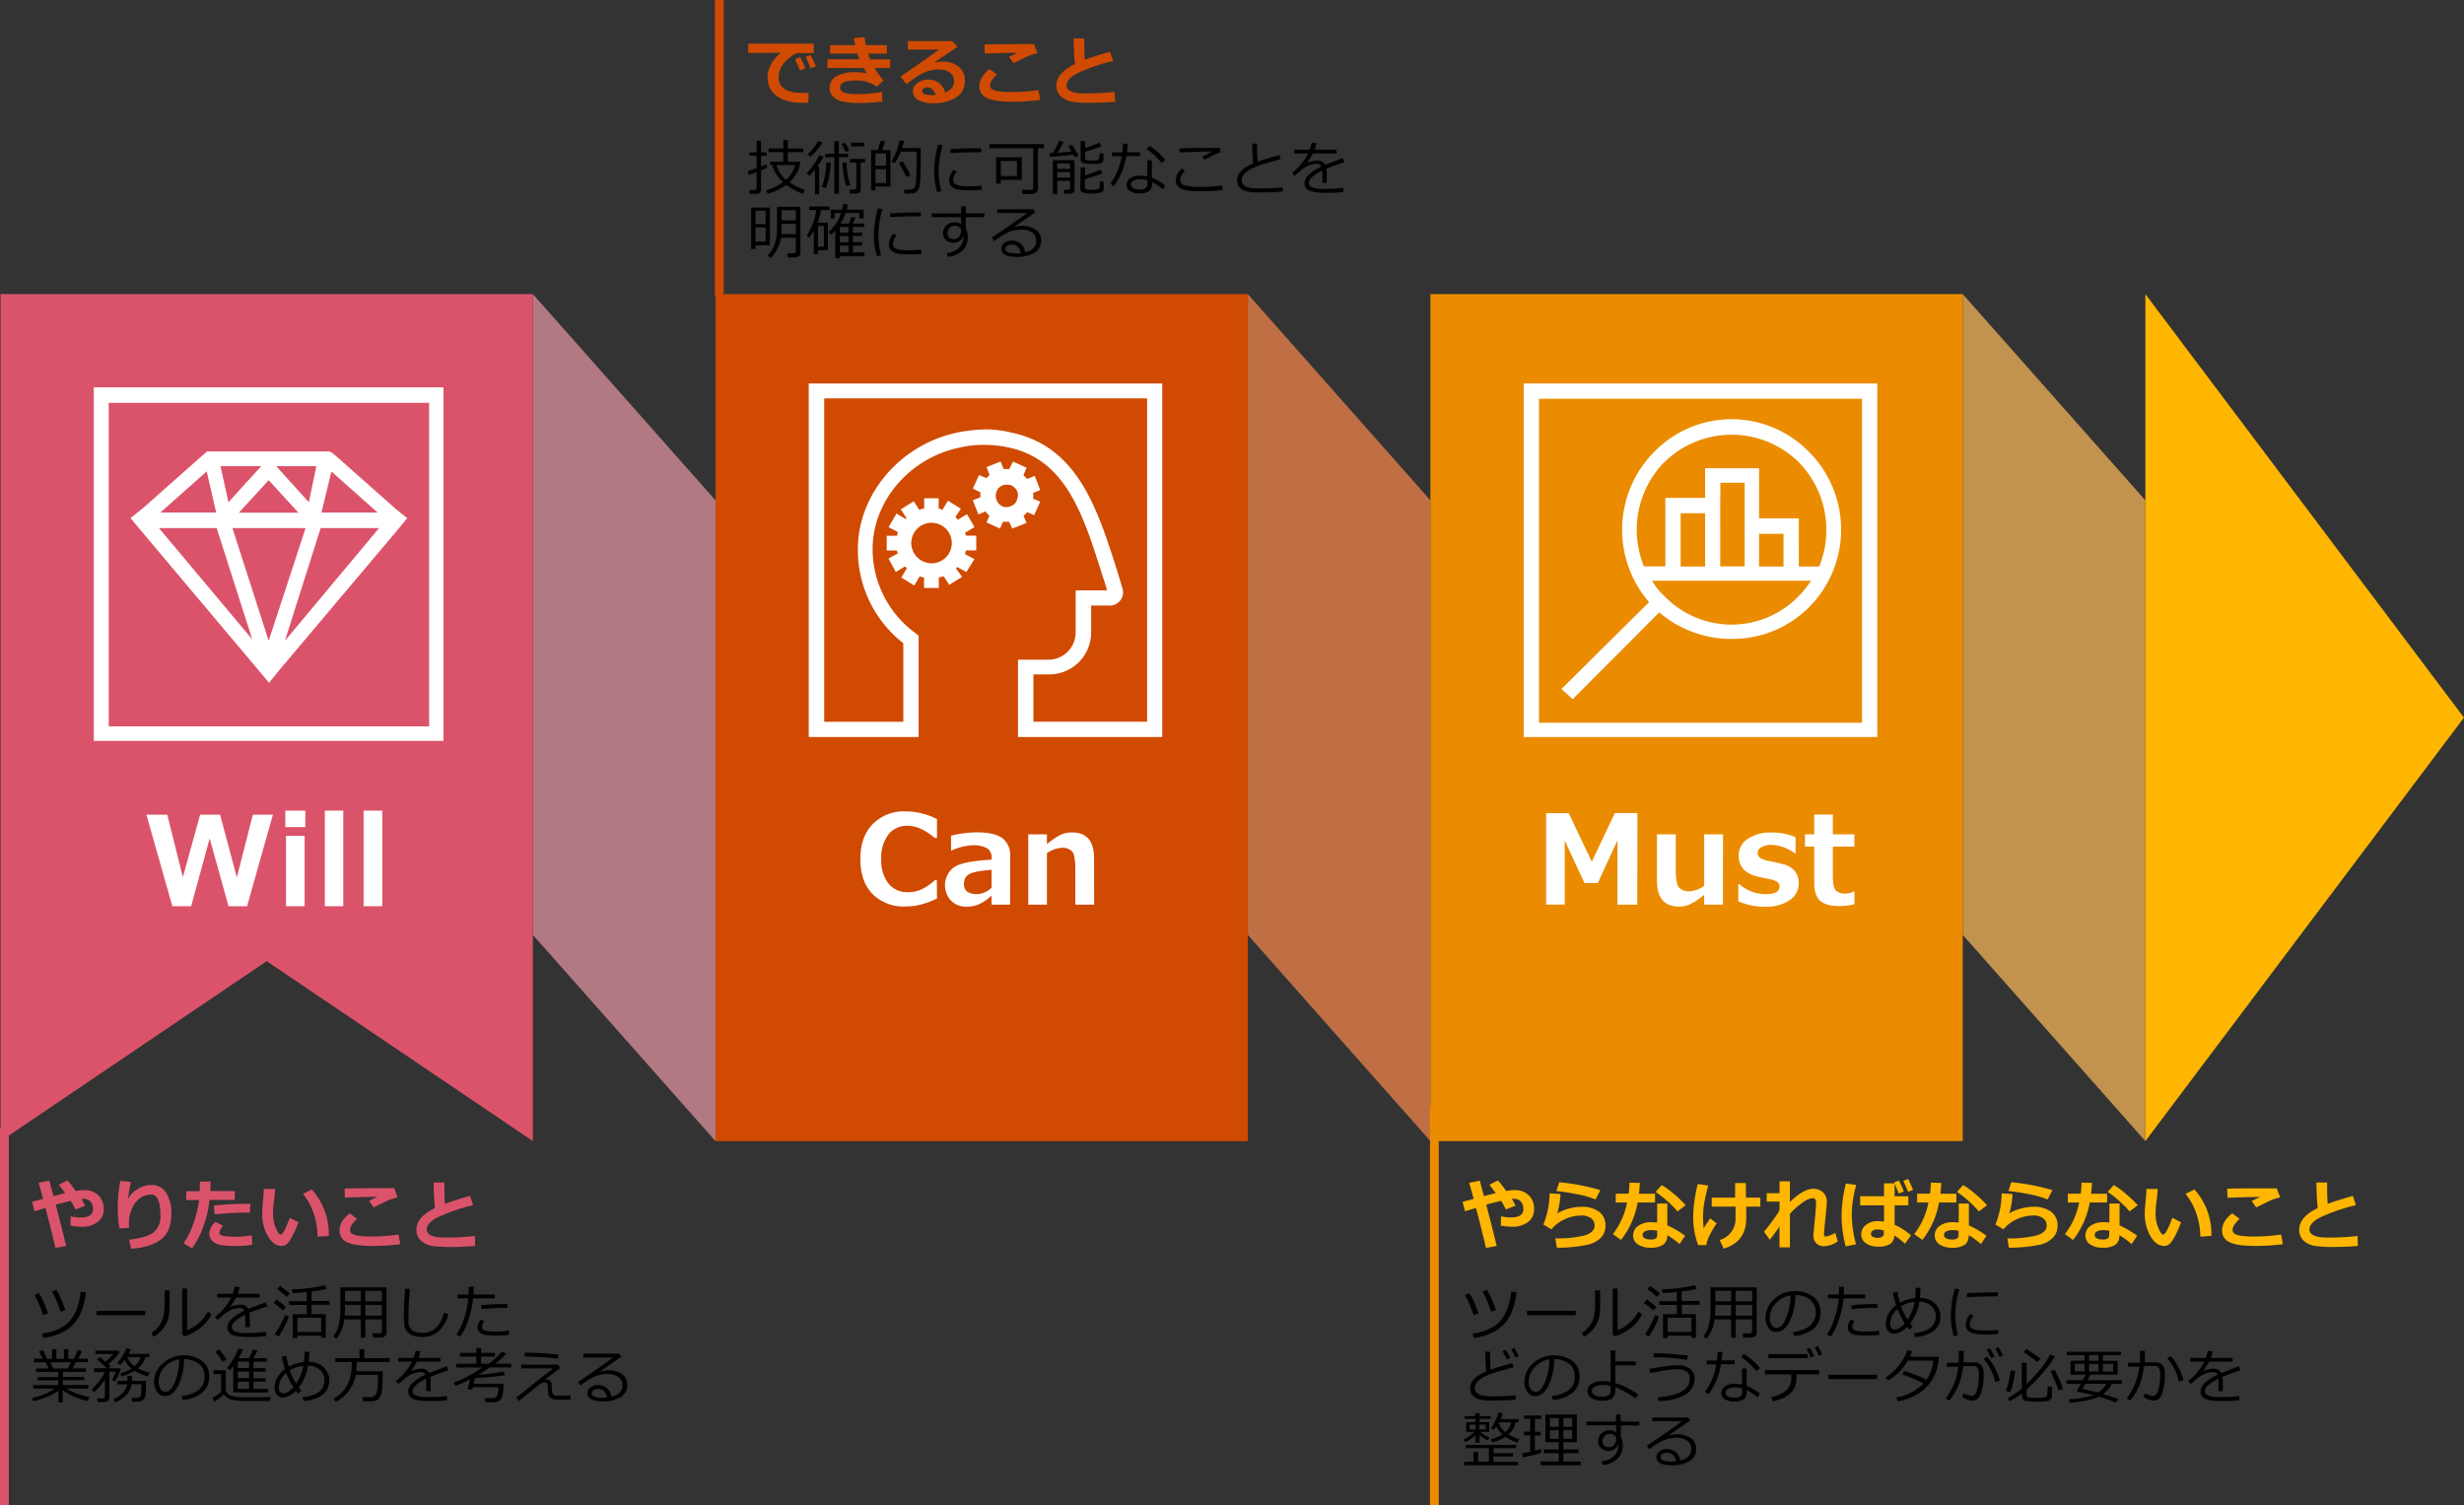 <svg xmlns="http://www.w3.org/2000/svg" xmlns:xlink="http://www.w3.org/1999/xlink" viewBox="0 0 654.06 399.6"><rect x="0" y="0" width="654.06" height="399.6" fill="#333333" stroke="none"/><defs><style>.cls-1,.cls-11,.cls-14,.cls-19,.cls-2,.cls-3{fill:none;}.cls-1{clip-rule:evenodd;}.cls-10,.cls-16,.cls-3,.cls-4,.cls-5,.cls-6,.cls-7,.cls-8,.cls-9{fill-rule:evenodd;}.cls-4{fill:#e998a6;}.cls-4,.cls-5,.cls-6{opacity:0.7;}.cls-5{fill:#fd8a4d;}.cls-6{fill:#ffbc5a;}.cls-21,.cls-7{fill:#d04a02;}.cls-8{fill:#eb8c00;}.cls-20,.cls-9{fill:#db536a;}.cls-10,.cls-22{fill:#ffb600;}.cls-11{stroke:#db536a;}.cls-11,.cls-14,.cls-19{stroke-miterlimit:8;stroke-width:2.34px;}.cls-12{clip-path:url(#clip-path);}.cls-13{clip-path:url(#clip-path-2);}.cls-14{stroke:#eb8c00;}.cls-15{clip-path:url(#clip-path-3);}.cls-16,.cls-18{fill:#fff;}.cls-17{clip-path:url(#clip-path-7);}.cls-19{stroke:#d04a02;}</style><clipPath id="clip-path" transform="translate(-0.88 -0.26)"><polygon class="cls-1" points="0 406.37 654.94 406.37 654.94 0 0 0 0 406.37 0 406.37"/></clipPath><clipPath id="clip-path-2" transform="translate(-0.88 -0.26)"><polygon class="cls-1" points="0.49 406.32 655.43 406.32 655.43 -0.05 0.49 -0.05 0.49 406.32 0.49 406.32"/></clipPath><clipPath id="clip-path-3" transform="translate(-0.88 -0.26)"><polygon class="cls-1" points="0 408.37 654.94 408.37 654.94 2 0 2 0 408.37 0 408.37"/></clipPath><clipPath id="clip-path-7" transform="translate(-0.88 -0.26)"><rect class="cls-2" y="2" width="654.94" height="406.37"/></clipPath></defs><g id="レイヤー_2" data-name="レイヤー 2"><g id="レイヤー_1-2" data-name="レイヤー 1"><polygon class="cls-4" points="141.45 78.07 189.93 132.82 189.93 302.91 141.45 248.16 141.45 78.07 141.45 78.07"/><polygon class="cls-5" points="331.23 78.07 379.7 132.82 379.7 302.91 331.23 248.16 331.23 78.07 331.23 78.07"/><polygon class="cls-6" points="521 78.07 569.48 132.82 569.48 302.91 521 248.16 521 78.07 521 78.07"/><polygon class="cls-7" points="189.93 78.07 331.23 78.07 331.23 302.91 189.93 302.91 189.93 78.07 189.93 78.07"/><polygon class="cls-8" points="379.7 78.07 521 78.07 521 302.91 379.7 302.91 379.7 78.07 379.7 78.07"/><polygon class="cls-9" points="0.15 302.91 0.15 78.07 141.45 78.07 141.45 302.91 70.8 255.14 0.15 302.91 0.15 302.91 0.15 302.91"/><polygon class="cls-10" points="569.48 78.07 654.05 190.49 569.48 302.91 569.48 78.07 569.48 78.07"/><line class="cls-11" x1="1.17" y1="399.6" x2="1.17" y2="299.54"/><g class="cls-12"><g class="cls-13"><line class="cls-14" x1="380.75" y1="399.58" x2="380.75" y2="293.43"/><g class="cls-15"><path class="cls-16" d="M405.34,102.05V195.9H499.2V102.05Zm89.8,90.06H409.4v-86h85.74v86Zm-76.82-6.24,23-23.06a29.48,29.48,0,0,0,19.21,7.05,28.75,28.75,0,0,0,20.55-8.41,29.2,29.2,0,0,0,0-41.23,28.68,28.68,0,0,0-41.11,0,29.37,29.37,0,0,0-1.35,39.88l-23.26,23.05,3,2.72Zm60.05-27.4a24.78,24.78,0,0,1-35.7,0,16.35,16.35,0,0,1-3.25-4.07h42.2a27.43,27.43,0,0,1-3.25,4.07Zm-20.83-26v-4.07H464V150.6h-6.49V132.43Zm16.77,18.17h-6.49v-8.68h6.49v8.68Zm-20.82,0H447V136.5h6.5v14.1Zm-10.82-27.67a25.42,25.42,0,0,1,35.7,0,25.67,25.67,0,0,1,5.41,27.67h-5.41V137.85H467.82V124.56H453.49v7.87H442.94V150.6h-5.68a25.65,25.65,0,0,1,5.41-27.67Z" transform="translate(-0.88 -0.26)"/><g class="cls-15"><path class="cls-16" d="M215.56,102.05V195.9h29.17V169l-.82-.66A27.64,27.64,0,0,1,232.51,146c0-12.87,10.1-24.44,23.46-27a25.87,25.87,0,0,1,6-.65,29.6,29.6,0,0,1,7.17.81c14.83,3.43,19.39,18.09,24.28,33.57.49,1.47,1,2.93,1.3,4.24h-8.31V168.2a7.23,7.23,0,0,1-7.17,7.17h-8.14V195.9h38.29V102.05Zm89.79,89.78H275.2V179.28h4.07a11.13,11.13,0,0,0,11.25-11.08V161h4.89a3.5,3.5,0,0,0,3.42-4.56l-1.47-4.89c-5.21-16.29-10.43-32.91-28.19-36.5a28.46,28.46,0,0,0-6.35-.81,42,42,0,0,0-6.85.65c-15.48,2.77-27.37,16.13-27.37,31.12A31.33,31.33,0,0,0,240.66,171v20.86h-21V106h85.71v85.87Zm-48.24-50.19,2.45-1.46-2-3.43-2.44,1.47c-.16-.16-.33-.49-.65-.65l1.46-2.28-3.42-2.12-1.47,2.44a2.31,2.31,0,0,0-1-.32v-2.77H246.2v2.77a3.93,3.93,0,0,0-1.31.32l-1.46-2.28L240,135.45l1.47,2.28a.6.6,0,0,1-.16.33l-2.45-1.47-2.11,3.59,2.44,1.3c0,.32-.16.65-.16,1h-2.77v3.91H239c0,.32.16.49.16.81l-2.44,1.31,1.95,3.58,2.44-1.47.49.49-1.46,2.45,3.42,2.11,1.47-2.44a3,3,0,0,0,1.14.33v2.77h3.91v-2.77c.49-.17.81-.17,1.3-.33l1.47,2.28,3.42-2.12-1.63-2.28.33-.32,2.44,1.3,2.12-3.42-2.45-1.31c0-.32.17-.65.17-1h2.77v-3.91h-2.77c0-.33-.17-.49-.17-.82Zm-14.34,2.77a5.38,5.38,0,1,1,5.38,5.38,5.43,5.43,0,0,1-5.38-5.38Zm30.64-5.21-.82-2,1-1,1.79.82,1.63-3.59-1.95-.81a2.31,2.31,0,0,0,0-1.47l1.95-.81-1.46-3.75-2,.82-1-1,.82-2-3.59-1.63-1,2h-1.47l-.82-2-3.74,1.47.81,2.12c-.32.16-.49.49-.81.81l-2-.81-1.63,3.58,2,1v1.3l-2,.82,1.47,3.75,1.95-.82a3.4,3.4,0,0,0,1,1.14l-.81,1.79,3.58,1.63.82-1.79h1.63l.81,1.79,3.75-1.46Zm-6.52-4.57a3.11,3.11,0,0,1-1.47-3.91,2.74,2.74,0,0,1,1.63-1.63,2.48,2.48,0,0,1,1.14-.16,3.2,3.2,0,0,1,1.14.16,3.88,3.88,0,0,1,1.63,1.63,3.53,3.53,0,0,1-.16,2.29,2.65,2.65,0,0,1-1.63,1.62,2.74,2.74,0,0,1-2.28,0Z" transform="translate(-0.88 -0.26)"/><g class="cls-15"><path class="cls-16" d="M118.61,103.08H25.78v93.85h92.83V103.08Zm-88.87,90V107.2h85.05v85.88Zm76.08-57.83L89.6,120.89l-1.18-.8H55.85l-.93.8L38.71,135.25l-3.17,2.52,2.64,3.2L69.3,177.92l3,3.59,2.9-3.59L106.35,141l2.64-3.2-3.17-2.52ZM74.18,124H84.86l-2,9.57L74.18,124Zm-12.66,9.57L59.41,124H70.22l-8.7,9.57Zm10.68-5.85,7.91,8.64H64.29l7.91-8.64ZM82,140.43,72.2,170.35l-9.63-29.92Zm-23.61,0L67.85,170,43.06,140.43Zm27.69,0h15.43l-25,29.92L86,140.43Zm.13-4.12,2.64-10.9,12.26,10.9Zm-30.45-10.9,2.5,10.9H43.45l12.27-10.9Z" transform="translate(-0.88 -0.26)"/><g class="cls-15"><g class="cls-17"><path class="cls-18" d="M435.49,240.39h-5.25V223.33L425,234.66h-3.53l-5.24-11.28v17H411.3V216.11h6L423.41,229l6.12-12.91h6Z" transform="translate(-0.88 -0.26)"/><path class="cls-18" d="M458.23,240.39h-5v-2.61a17.92,17.92,0,0,1-3.67,2.48,7.07,7.07,0,0,1-2.95.65q-5.9,0-5.9-6.91V221.73h5V231c0,2.6.29,4.22.85,4.85a3.57,3.57,0,0,0,2.79,1,7.46,7.46,0,0,0,3.9-1.45V221.73h5Z" transform="translate(-0.88 -0.26)"/><path class="cls-18" d="M462.31,239.51v-4.58h.2a11,11,0,0,0,7,2.69c2.49,0,3.74-.68,3.74-2a1.45,1.45,0,0,0-.58-1.25,6,6,0,0,0-2.09-.76c-.7-.13-1.7-.34-3-.63a8.5,8.5,0,0,1-3-1.21,4.94,4.94,0,0,1-1.64-1.87,5.78,5.78,0,0,1-.53-2.53,5.2,5.2,0,0,1,2.37-4.42,10.65,10.65,0,0,1,6.36-1.7,15.67,15.67,0,0,1,6.37,1.24v4.35h-.13a10.86,10.86,0,0,0-6.27-2.31,5.42,5.42,0,0,0-2.61.58,1.69,1.69,0,0,0-1.05,1.45,1.59,1.59,0,0,0,.66,1.43,6.77,6.77,0,0,0,2.18.8c1.3.23,2.59.52,3.88.85a5.9,5.9,0,0,1,3.05,1.77,4.76,4.76,0,0,1,1.11,3.26,5.32,5.32,0,0,1-2.41,4.56,11,11,0,0,1-6.5,1.71A16.92,16.92,0,0,1,462.31,239.51Z" transform="translate(-0.88 -0.26)"/><path class="cls-18" d="M493.14,240.28a18.06,18.06,0,0,1-4.24.48c-2.23,0-3.85-.47-4.89-1.42s-1.54-2.49-1.54-4.62V225H480v-3.27h2.46v-5.24h4.94v5.24h5.72V225h-5.72v7.69q0,3,.75,3.87a3.18,3.18,0,0,0,2.55.9,5.1,5.1,0,0,0,2.27-.56h.15Z" transform="translate(-0.88 -0.26)"/></g><g class="cls-15"><g class="cls-17"><path class="cls-18" d="M249.6,238.77a23.32,23.32,0,0,1-4.86,1.75,17.91,17.91,0,0,1-3.49.36,11.66,11.66,0,0,1-8.78-3.32c-2.14-2.22-3.21-5.3-3.21-9.27s1.09-7,3.25-9.24a11.55,11.55,0,0,1,8.76-3.41,18.21,18.21,0,0,1,8.33,2.05v5H249q-3.79-3.22-7.17-3.23a6.26,6.26,0,0,0-5.13,2.32,10.08,10.08,0,0,0-1.88,6.55,9.84,9.84,0,0,0,1.91,6.48,6.37,6.37,0,0,0,5.13,2.28,9.39,9.39,0,0,0,3.27-.58,14.1,14.1,0,0,0,3.92-2.62h.51Z" transform="translate(-0.88 -0.26)"/><path class="cls-18" d="M269,240.39h-4.91V238a13,13,0,0,1-3.69,2.44,9,9,0,0,1-3,.49,5.57,5.57,0,0,1-4.06-1.58,6,6,0,0,1,.76-8.88q2.38-1.62,10-2v-.5a2.81,2.81,0,0,0-1.2-2.54,7.58,7.58,0,0,0-4-.79A15.83,15.83,0,0,0,253.5,226h-.17V222.1a29.1,29.1,0,0,1,6.76-.9q4.73,0,6.83,1.52a5.59,5.59,0,0,1,2.1,4.85Zm-4.91-4.54v-4.71q-4.87.41-6.1,1.25a2.72,2.72,0,0,0-1.22,2.35,2.58,2.58,0,0,0,.85,2.22,4.56,4.56,0,0,0,2.68.63A5.6,5.6,0,0,0,264.11,235.85Z" transform="translate(-0.88 -0.26)"/><path class="cls-18" d="M291.32,240.39h-5v-9.3c0-2.59-.29-4.21-.86-4.84a3.63,3.63,0,0,0-2.8-.94,7.75,7.75,0,0,0-3.88,1.43v13.65h-4.95V221.73h4.95v2.61a18.32,18.32,0,0,1,3.72-2.51,7.05,7.05,0,0,1,2.9-.61q5.91,0,5.9,6.91Z" transform="translate(-0.88 -0.26)"/></g><g class="cls-15"><g class="cls-17"><path class="cls-18" d="M73.32,216.52l-6.85,24.29H61.54l-5-18-4.92,18H46.63l-6.89-24.29h5.54l4.14,16.6L54,216.52h5.3l4.45,16.65L68,216.52Z" transform="translate(-0.88 -0.26)"/><path class="cls-18" d="M81.92,219.81h-5.3v-4.37h5.3Zm-.18,21H76.79V222.14h4.95Z" transform="translate(-0.88 -0.26)"/><path class="cls-18" d="M92,240.81H87.1V215.44H92Z" transform="translate(-0.88 -0.26)"/><path class="cls-18" d="M102.35,240.81H97.4V215.44h4.95Z" transform="translate(-0.88 -0.26)"/></g></g></g></g></g></g></g></g><line class="cls-19" x1="190.93" x2="190.93" y2="78.47"/></g><path class="cls-20" d="M18.45,331l-2.85.51c-.78-3.33-1.67-6.87-2.64-10.6l-2.92.87-.66-2.5,2.94-.78c-.41-1.58-.81-3-1.18-4.26l2.82-.57,1.11,4.09c1.25-.33,2.29-.59,3.12-.79-.43-.6-1-1.34-1.67-2.23l2.26-1.13A35.13,35.13,0,0,1,21,316.41a13.8,13.8,0,0,1,2.2-.23,5.23,5.23,0,0,1,3.78,1.36,4.8,4.8,0,0,1,1.43,3.64,4.16,4.16,0,0,1-1.61,3.48,6.88,6.88,0,0,1-4.27,1.24,16.19,16.19,0,0,1-2.95-.31l.06-2.45a13,13,0,0,0,2.58.3c2.23,0,3.35-.74,3.35-2.21a2.85,2.85,0,0,0-.66-2,2.31,2.31,0,0,0-1.81-.74c-.2,0-.41,0-.61,0a14.34,14.34,0,0,1,1,1.83l-2.56,1a17.9,17.9,0,0,0-1.26-2.29c-1.16.27-2.47.61-4,1Q17.16,325.68,18.45,331Z" transform="translate(-0.88 -0.26)"/><path class="cls-20" d="M35.68,331.75l-.54-2.42q4.86-.57,6.59-2a5.53,5.53,0,0,0,1.73-4.54c0-3.63-.82-5.45-2.48-5.45a5.29,5.29,0,0,0-2.7.82A6.07,6.07,0,0,0,36,320.9a9.32,9.32,0,0,0-.91,4,11.77,11.77,0,0,0,.08,1.3l-2.58.17a31.76,31.76,0,0,1-.45-5.51,37.43,37.43,0,0,1,.67-7.12l2.8.24c-.19,1-.46,2.56-.8,4.61A6.8,6.8,0,0,1,37.25,316a6.71,6.71,0,0,1,3.81-1.18A4.44,4.44,0,0,1,45,316.88a10.23,10.23,0,0,1,1.36,5.64q0,4.58-2.69,6.7T35.68,331.75Z" transform="translate(-0.88 -0.26)"/><path class="cls-20" d="M56.76,313.89c0,.24,0,.65,0,1.25,0,.44,0,.87,0,1.29H63.2v2.35H56.48a27.52,27.52,0,0,1-1.62,7,21.39,21.39,0,0,1-3,5.85l-2.26-1.34A21.18,21.18,0,0,0,52.23,325a28.92,28.92,0,0,0,1.49-6.19H50.3v-2.35h3.58c.06-1,.08-1.89.08-2.54Zm11.1,16.79a29.18,29.18,0,0,1-4.63.33,24.29,24.29,0,0,1-3.53-.23,4.37,4.37,0,0,1-2.39-1.06,2.64,2.64,0,0,1-.87-2,4.57,4.57,0,0,1,1.6-3.1l2.09,1a3.41,3.41,0,0,0-1,1.9.67.67,0,0,0,.35.57,4,4,0,0,0,1.42.33,21.67,21.67,0,0,0,2.41.12,24.59,24.59,0,0,0,4.38-.38Zm-.52-10.86-.13,2.33c-.38,0-.76,0-1.17,0-2.2,0-4.94.15-8.2.45l-.18-2.33a73.88,73.88,0,0,1,8.14-.45C66.42,319.79,66.94,319.8,67.34,319.82Z" transform="translate(-0.88 -0.26)"/><path class="cls-20" d="M80.11,324.73a28.46,28.46,0,0,1-1.28,3,11.74,11.74,0,0,1-1.51,2.47,2.17,2.17,0,0,1-1.71.79c-1.4,0-2.61-.86-3.62-2.6a11.66,11.66,0,0,1-1.51-6c0-.73.07-1.83.21-3.27s.21-2.54.21-3.26h3c0,.65-.11,1.73-.29,3.23a28.31,28.31,0,0,0-.25,3.24,9.73,9.73,0,0,0,.75,3.95c.51,1.13.94,1.7,1.29,1.7q.77,0,2.4-4.47Zm8,3.61-2.94.18a18.76,18.76,0,0,0-1-6.09,16.7,16.7,0,0,0-2.87-5.26L83.66,316A17.8,17.8,0,0,1,88.16,328.34Z" transform="translate(-0.88 -0.26)"/><path class="cls-20" d="M107.15,330.53a59.63,59.63,0,0,1-7,.47c-3.45,0-5.84-.35-7.14-1a3.3,3.3,0,0,1-2-3.06q0-2.55,2.71-4.6l1.94,1.46c-1.24,1.18-1.85,2.14-1.85,2.9a1.66,1.66,0,0,0,.11.61,1.36,1.36,0,0,0,.57.54,5.13,5.13,0,0,0,1.66.45,22.58,22.58,0,0,0,3,.19h.71a46.49,46.49,0,0,0,6.78-.53Zm-.73-12.41a11.45,11.45,0,0,0-1.41.37,13.56,13.56,0,0,0-1.27.48c-.33.15-1.56.75-3.69,1.79L98.85,319c.24-.1,1-.45,2.26-1.05q-2.89,0-8.68.23l-.08-2.42q2.78-.1,10.57-.1h2.6Z" transform="translate(-0.88 -0.26)"/><path class="cls-20" d="M127,331q-3.09.25-5.94.26a35.49,35.49,0,0,1-5.53-.28,5.87,5.87,0,0,1-3-1.46,3.8,3.8,0,0,1-1.11-2.85q0-3.35,4.91-5.72-.32-3.37-.34-6.8h2.85v1.17c0,1.45,0,2.95.13,4.5,1.51-.56,3.74-1.27,6.69-2.11l.82,2.45a50.37,50.37,0,0,0-9.15,3.11c-2.12,1-3.18,2.15-3.18,3.33q0,2.17,4.77,2.17h.91a69,69,0,0,0,7.09-.42Z" transform="translate(-0.88 -0.26)"/><path d="M13.62,348.88l-1.31.5A28.7,28.7,0,0,0,10.05,344l1.15-.5a24.49,24.49,0,0,1,1.26,2.39C12.74,346.54,13.12,347.53,13.62,348.88Zm10.09-5.65c-.41,3.73-1.51,6.56-3.28,8.49s-4.44,3.16-8,3.69l-.39-1.16a13.26,13.26,0,0,0,5.81-2,9.1,9.1,0,0,0,3.2-4.06,16.4,16.4,0,0,0,1.22-5ZM18.24,348l-1.28.47a28.75,28.75,0,0,0-2.25-5.34l1.11-.5A23.06,23.06,0,0,1,17,344.87C17.29,345.5,17.7,346.55,18.24,348Z" transform="translate(-0.88 -0.26)"/><path d="M39.43,349.38H26.51v-1.15H39.43Z" transform="translate(-0.88 -0.26)"/><path d="M45.91,346.37a21.9,21.9,0,0,1-.17,3,7,7,0,0,1-.74,2.28,8.83,8.83,0,0,1-1.47,2,7.12,7.12,0,0,1-1.9,1.45l-.57-1a7.57,7.57,0,0,0,1.8-1.58,7,7,0,0,0,1.27-2.33,14,14,0,0,0,.45-4.12v-3.3h1.33ZM57,349.15a10.08,10.08,0,0,1-3.09,3.72A12.58,12.58,0,0,1,49.81,355l-.57-.53V342.31h1.31v11a8.74,8.74,0,0,0,2.8-1.59,11.08,11.08,0,0,0,2.7-3.3Z" transform="translate(-0.88 -0.26)"/><path d="M67.19,352.57H66V350c0-.3,0-.56,0-.77-2.4,1.2-3.59,2.29-3.59,3.27a1.3,1.3,0,0,0,.8,1.17,8.46,8.46,0,0,0,3.39.43,33.17,33.17,0,0,0,4.9-.29l.08,1.14a38.75,38.75,0,0,1-4.3.21c-2.5,0-4.14-.21-4.9-.65a2.06,2.06,0,0,1-1.14-1.88,3.13,3.13,0,0,1,1-2.15,12.8,12.8,0,0,1,3.52-2.29,1.17,1.17,0,0,0-1.15-.71,7,7,0,0,0-2,.34,8.64,8.64,0,0,0-2.69,1.71l-1.29,1.09-.67-.79a14.54,14.54,0,0,0,4.26-5.13H58.58v-1h4.07a13,13,0,0,0,.56-1.88l1.29.11A12.39,12.39,0,0,1,64,343.7h5.81v1H63.56A17.33,17.33,0,0,1,62,347.09l.12.06a3.87,3.87,0,0,1,1.2-.38,7.6,7.6,0,0,1,1.39-.18,2.1,2.1,0,0,1,2.07,1.13l4.6-1.77.51,1.05c-1.08.36-2.69.93-4.82,1.73a10,10,0,0,1,.09,1.48Z" transform="translate(-0.88 -0.26)"/><path d="M76,348.13a20.55,20.55,0,0,0-2.5-2l.76-.92a21.29,21.29,0,0,1,2.52,2Zm-1.21,6.94-1-.7a16.83,16.83,0,0,0,1.49-2.4,24.86,24.86,0,0,0,1.27-2.66l1,.4a16.07,16.07,0,0,1-1.14,2.62A26.19,26.19,0,0,1,74.82,355.07ZM77,344.51c-1-.85-1.82-1.55-2.57-2.1l.8-.82c.64.46,1.5,1.12,2.59,2Zm9.14,10.3H79.82v.64H78.6v-6.32h3.71v-2.48H77.63v-1h4.68v-2.41c-1.25.11-2.51.21-3.78.27l-.16-1a41.69,41.69,0,0,0,8.68-1.08l.58.95a25.52,25.52,0,0,1-4,.69v2.54h4.69v1H83.59v2.48h3.76v6.29H86.13Zm-6.31-1,6.31,0v-3.77H79.82Z" transform="translate(-0.88 -0.26)"/><path d="M102.24,350.49H97.85v4.87H96.64v-4.87H92.29a9.92,9.92,0,0,1-2.09,5.1l-.85-.57A8.77,8.77,0,0,0,90.81,352a15.41,15.41,0,0,0,.42-3.77V342h12.26v12.16a1,1,0,0,1-.44.81,1.55,1.55,0,0,1-1,.34H99.92l-.18-1.11h1.77c.49,0,.73-.2.73-.61Zm-9.86-1h4.26v-2.86H92.46V348C92.46,348.1,92.43,348.62,92.38,349.5Zm4.26-6.58H92.46v2.78h4.18Zm5.6,2.78v-2.78H97.85v2.78Zm-4.39,3.8h4.39v-2.86H97.85Z" transform="translate(-0.88 -0.26)"/><path d="M119.88,349.09a9.2,9.2,0,0,1-2.6,4.59,6.58,6.58,0,0,1-4.43,1.47,7.58,7.58,0,0,1-1.87-.21,4.15,4.15,0,0,1-1.41-.63,3.27,3.27,0,0,1-.94-1.05,3.75,3.75,0,0,1-.44-1.36,19.71,19.71,0,0,1-.1-2.43q0-2.88.34-7.08h1.28q-.4,4-.41,7.14c0,.73,0,1.34,0,1.84a2.82,2.82,0,0,0,.45,1.37,2.49,2.49,0,0,0,1.2,1,5.4,5.4,0,0,0,2,.32,5.23,5.23,0,0,0,3.52-1.19,8.46,8.46,0,0,0,2.28-4.16Z" transform="translate(-0.88 -0.26)"/><path d="M126.63,341.81c0,.58,0,1.28-.08,2.09h5.68v1h-5.77a23.92,23.92,0,0,1-1.33,5.94,14.41,14.41,0,0,1-2.12,4.25l-.93-.6a17.11,17.11,0,0,0,2-4.32,22.57,22.57,0,0,0,1.11-5.27h-2.85v-1h2.92c0-.67,0-1.37,0-2.09ZM136,354.56a21.16,21.16,0,0,1-3.36.21,20.43,20.43,0,0,1-2.81-.15,3,3,0,0,1-1.6-.68,1.69,1.69,0,0,1-.59-1.3,3.12,3.12,0,0,1,.89-2.1l.88.49a2.51,2.51,0,0,0-.57,1.48,1,1,0,0,0,.53.84,7.29,7.29,0,0,0,3,.35,29.34,29.34,0,0,0,3.58-.21Zm-.46-8.13v1c-.26,0-.49,0-.71,0q-2.79,0-6.15.32l-.07-1a56,56,0,0,1,6-.32Z" transform="translate(-0.88 -0.26)"/><path d="M9.71,372.19l-.31-.86a15.56,15.56,0,0,0,6-2.46H9.68v-.93h6.66v-1.27H10.88v-.87h5.46v-1.34H10.46v-.93h3.32l-.8-1.66H9.89v-.93h2.34l-1-2,1.08-.29,1,2.29h1.4v-2.55h1.14v2.55h2v-2.55h1.16v2.55h1.48l1.05-2.32,1.11.29-1,2h2.55v.93H21l-.89,1.66h3.57v.93h-6.1v1.34h5.68v.87H17.55v1.27h6.77v.93H18.51a15.08,15.08,0,0,0,2.86,1.36,18.6,18.6,0,0,0,3.28.94l-.51,1a17.05,17.05,0,0,1-6.62-2.88v3.27H16.37v-3.11a13.15,13.15,0,0,1-3,1.64A17.2,17.2,0,0,1,9.71,372.19Zm4.51-10.32.79,1.66h3.88l.8-1.66Z" transform="translate(-0.88 -0.26)"/><path d="M28.46,372.44H26.81l-.14-1h1.47c.39,0,.59-.18.59-.55v-4.44a15.31,15.31,0,0,1-2.91,3.36l-.64-.69a15,15,0,0,0,1.93-2.14,17.21,17.21,0,0,0,1.62-2.51v0H25.82v-1h3.42c-.62-.62-1.5-1.42-2.64-2.38l.79-.6,1.53,1.27a14.89,14.89,0,0,0,2-2.09H26.21v-.88h6l.47.44a15.84,15.84,0,0,1-3.05,3.12c.27.24.48.45.64.61l-.79.51h3.14l.3.23a10.51,10.51,0,0,1-.64,1.63,10.68,10.68,0,0,1-.84,1.6l-.81-.3a14.37,14.37,0,0,0,.94-2.28H29.92v7a1,1,0,0,1-.42.79A1.63,1.63,0,0,1,28.46,372.44Zm2.94.06-.48-.82a6.48,6.48,0,0,0,2.38-1.51,4.62,4.62,0,0,0,1.32-2.44H32.1v-.94h2.6V365.5h1.22v1.29h3.71v1.72a12.32,12.32,0,0,1-.14,2.09,2.48,2.48,0,0,1-.35,1,1.47,1.47,0,0,1-.55.47,2.31,2.31,0,0,1-.72.22c-.26,0-.74.05-1.43.05h-.5l-.13-1h1.36a1.08,1.08,0,0,0,.77-.27,1.34,1.34,0,0,0,.38-.82,21.44,21.44,0,0,0,.09-2.55H35.85a5.61,5.61,0,0,1-1.58,3A7.37,7.37,0,0,1,31.4,372.5Zm5.16-8.37a13,13,0,0,1-3.38,1.48l-.39-.78a12.17,12.17,0,0,0,3-1.28,6.65,6.65,0,0,1-1.83-2.3,9.44,9.44,0,0,1-1.14,1.34l-.8-.54a12.15,12.15,0,0,0,1.4-1.9,9.19,9.19,0,0,0,1-2l1.18.23a8.53,8.53,0,0,1-.59,1.26h5.45v.89h-1a5.67,5.67,0,0,1-1.93,2.94,11.72,11.72,0,0,0,3.12,1.19l-.58.95A13,13,0,0,1,36.56,364.13Zm0-1.21a5.56,5.56,0,0,0,1.66-2.39H34.66A5.67,5.67,0,0,0,36.56,362.92Z" transform="translate(-0.88 -0.26)"/><path d="M49.38,371.84l-.3-1a8.81,8.81,0,0,0,4.3-1.46,4.21,4.21,0,0,0,1.79-3.69,4.11,4.11,0,0,0-1.45-3.38,6.4,6.4,0,0,0-4-1.27,16.27,16.27,0,0,1-1.51,7q-1.43,2.81-3.57,2.81a2.41,2.41,0,0,1-2.09-1.13,4.86,4.86,0,0,1-.76-2.75,6.41,6.41,0,0,1,2.32-4.82,8.4,8.4,0,0,1,10.38-.65,4.88,4.88,0,0,1,1.93,4.07A5.4,5.4,0,0,1,54.46,370,9.08,9.08,0,0,1,49.38,371.84Zm-.9-10.75a6.71,6.71,0,0,0-3.9,2.05A5.45,5.45,0,0,0,43,367a3.75,3.75,0,0,0,.47,1.93,1.48,1.48,0,0,0,1.33.79c1,0,1.82-.91,2.55-2.73A17.22,17.22,0,0,0,48.48,361.09Z" transform="translate(-0.88 -0.26)"/><path d="M72.53,372.15l-3.8,0c-2.3,0-3.77,0-4.41-.07a14,14,0,0,1-1.75-.24,4,4,0,0,1-1.41-.58,2.6,2.6,0,0,1-.88-.91,9.39,9.39,0,0,1-2.57,1.95l-.42-1.06a8.34,8.34,0,0,0,1.2-.68,9.68,9.68,0,0,0,1.1-.82V365H57.52v-1h3.29v5a1.53,1.53,0,0,0,.54,1.21,2.76,2.76,0,0,0,1.2.62c.44.09.87.18,1.3.24s1.6.09,3.53.09c2.44,0,4.23,0,5.38-.11Zm-12.6-10.39a19.2,19.2,0,0,0-1.87-2.68l1-.62c.82,1,1.48,1.89,2,2.65Zm2.86,8.13v-7a9.4,9.4,0,0,1-.87,1.09l-.78-.6a17.77,17.77,0,0,0,1.76-2.51,13.9,13.9,0,0,0,1.24-2.64l1.23.22a18.68,18.68,0,0,1-1.14,2.34h2.69c.4-.73.77-1.49,1.11-2.29l1.24.23c-.17.33-.54,1-1.12,2.06h3.56v.93H68.17v1.71h3.21v.93H68.17v1.75h3.25V367H68.17v1.9h3.9v1Zm1.2-8.21v1.71h3v-1.71Zm0,2.64v1.75h3v-1.75ZM64,367v1.9h3V367Z" transform="translate(-0.88 -0.26)"/><path d="M80.88,369.43l-.89.75c-.18-.22-.37-.47-.58-.76A5.08,5.08,0,0,1,76,371.23a2,2,0,0,1-1.61-.73,2.74,2.74,0,0,1-.62-1.81,5.6,5.6,0,0,1,.73-2.74,7.21,7.21,0,0,1,2-2.27,26.28,26.28,0,0,1-.83-3.26l1.19-.3a25.06,25.06,0,0,0,.7,2.89,10.43,10.43,0,0,1,4-1.21c.09-1,.14-1.89.14-2.72l1.28,0c0,1.05-.07,1.94-.15,2.66a5.86,5.86,0,0,1,3.91,1.41,4.87,4.87,0,0,1-.27,7.38,9,9,0,0,1-5,1.61l-.28-1c3.86-.37,5.8-1.87,5.8-4.49a3.51,3.51,0,0,0-1.22-2.79,4.63,4.63,0,0,0-3.11-1.08,12.48,12.48,0,0,1-2.47,5.79C80.39,368.79,80.62,369.09,80.88,369.43Zm-2.11-.95a19.63,19.63,0,0,1-1.93-3.76,6.56,6.56,0,0,0-1.18,1.34,4.43,4.43,0,0,0-.61,1.35,6.22,6.22,0,0,0-.15,1.41,1.29,1.29,0,0,0,.37.91,1.15,1.15,0,0,0,.88.4C76.89,370.13,77.76,369.58,78.77,368.48Zm-1-4.48a19.06,19.06,0,0,0,1.73,3.51,11.07,11.07,0,0,0,1.88-4.7A8.71,8.71,0,0,0,77.81,364Z" transform="translate(-0.88 -0.26)"/><path d="M95.29,365.2A9.67,9.67,0,0,1,90,372.35l-.62-.8a10.66,10.66,0,0,0,2.28-1.74,7.93,7.93,0,0,0,1.38-1.9,9.44,9.44,0,0,0,.7-1.72c.14-.51.26-1,.35-1.48a22.43,22.43,0,0,0,.18-2.92H89.89v-1h6.42v-2.39h1.27v2.39h6.74v1H95.59a22.36,22.36,0,0,1-.14,2.47h7v2.05q0,1.33-.09,2.34a9.58,9.58,0,0,1-.29,1.71,2.79,2.79,0,0,1-.56,1.09,2,2,0,0,1-.84.58,3,3,0,0,1-.82.19H97.24l-.18-1.09h2a1.64,1.64,0,0,0,1.78-1.15,12.23,12.23,0,0,0,.36-3.42V365.2Z" transform="translate(-0.88 -0.26)"/><path d="M115.19,369.54H114V367c0-.3,0-.55,0-.77-2.4,1.2-3.59,2.3-3.59,3.27a1.3,1.3,0,0,0,.8,1.17,8.41,8.41,0,0,0,3.39.44,33.17,33.17,0,0,0,4.9-.29l.08,1.13a36.28,36.28,0,0,1-4.3.22c-2.5,0-4.14-.22-4.9-.66a2,2,0,0,1-1.14-1.87,3.11,3.11,0,0,1,1-2.15,12.78,12.78,0,0,1,3.52-2.3,1.16,1.16,0,0,0-1.15-.7,6.63,6.63,0,0,0-2,.34,8.45,8.45,0,0,0-2.69,1.71l-1.29,1.09-.67-.8a14.51,14.51,0,0,0,4.26-5.12h-3.64v-1h4.07a12.89,12.89,0,0,0,.56-1.87l1.29.11a12.27,12.27,0,0,1-.53,1.76h5.81v1h-6.22a16.76,16.76,0,0,1-1.53,2.37l.12.07a3.87,3.87,0,0,1,1.2-.38,7,7,0,0,1,1.39-.19,2.09,2.09,0,0,1,2.07,1.14l4.6-1.78.51,1.06c-1.08.35-2.69.93-4.82,1.72a10.09,10.09,0,0,1,.09,1.48Z" transform="translate(-0.88 -0.26)"/><path d="M129.73,372.5l-.21-1.11h2.08a1.22,1.22,0,0,0,1.27-.72,6.22,6.22,0,0,0,.29-2.16H126.4l-.15.57H125l.62-2.68a31.2,31.2,0,0,1-3.86,1.74l-.45-.88a31.64,31.64,0,0,0,7.57-4H122v-1h5.32v-1.88h-4.36v-1h4.36v-1.27h1.27v1.27h3.64v1h-3.64v1.88h2a22.22,22.22,0,0,0,3.55-3.18l1.12.53a21.58,21.58,0,0,1-2.89,2.63l0,0h4.23v1h-5.7c-1.19.8-2.19,1.43-3,1.91a52.23,52.23,0,0,0,6.62-.81l.49.94a66.46,66.46,0,0,1-8.06.77l-.34,1.52h7.93c0,2.33-.3,3.73-.76,4.2a2.13,2.13,0,0,1-1.53.7Z" transform="translate(-0.88 -0.26)"/><path d="M149.6,363.41c-1.47,1.08-2.86,2.13-4.18,3.17a2.94,2.94,0,0,1,.72-.11c.77,0,1.17.57,1.21,1.71a11,11,0,0,0,.07,1.14,5.49,5.49,0,0,0,.12.86,1.14,1.14,0,0,0,.23.32,1.49,1.49,0,0,0,.86.22c.46,0,1,0,1.5,0,.75,0,1.47,0,2.18-.07l0,1.13c-.59,0-1.27.05-2,.05a14.17,14.17,0,0,1-2.39-.13,2.18,2.18,0,0,1-1-.47,1.45,1.45,0,0,1-.46-.89,18.72,18.72,0,0,1-.18-2.18,1.39,1.39,0,0,0-.21-.74.59.59,0,0,0-.52-.24,2.27,2.27,0,0,0-1.41.53c-.46.36-2.27,1.83-5.45,4.42l-.84-.84c1.11-.84,2.75-2.15,4.92-3.91.56-.49,1.38-1.13,2.46-1.95s2-1.51,2.47-1.93l-8.47,0v-1H149Zm-.46-3.55-.18,1.08a69.16,69.16,0,0,0-8.83-.59v-1A67.45,67.45,0,0,1,149.14,359.86Z" transform="translate(-0.88 -0.26)"/><path d="M163.18,371c1.95-.47,2.93-1.47,2.93-3a2.59,2.59,0,0,0-1.08-2.22,4.78,4.78,0,0,0-2.87-.78,9.27,9.27,0,0,0-2.41.32,9.89,9.89,0,0,0-2.71,1.27,21.13,21.13,0,0,0-2.12,1.47l-.58-1q4.75-3.07,9.29-6.46l-7.9,0v-1h9.54l.54.8-5.5,3.81.06.09a6.59,6.59,0,0,1,1.9-.29,6.23,6.23,0,0,1,3.68,1,3.32,3.32,0,0,1,1.44,2.86,3.63,3.63,0,0,1-1.76,3.25,8.75,8.75,0,0,1-4.74,1.12q-4.08,0-4.08-2.24a1.81,1.81,0,0,1,.85-1.49,3.12,3.12,0,0,1,1.85-.6,3.78,3.78,0,0,1,2.42.79A3.47,3.47,0,0,1,163.18,371Zm-1.15.2c-.3-1.49-1.11-2.24-2.43-2.24a2.16,2.16,0,0,0-1.14.31.94.94,0,0,0-.5.83q0,1.2,2.76,1.2A8.92,8.92,0,0,0,162,371.15Z" transform="translate(-0.88 -0.26)"/><path class="cls-21" d="M215.55,24.89l-.13,2.64-1.42,0a12.76,12.76,0,0,1-5.61-1,6.87,6.87,0,0,1-2.89-2.44,6.25,6.25,0,0,1-.86-3.26c0-2.38,1.17-4.58,3.52-6.58l-8.68.09v-2.5h17.41v2.52h-4.48a9.58,9.58,0,0,0-3.49,2.74,5.77,5.77,0,0,0-1.36,3.61c0,2.82,2.13,4.22,6.41,4.22C214.47,25,215,24.93,215.55,24.89Zm-.87-6.47-1.44.54q-.41-1-1.32-3l1.39-.55A30.4,30.4,0,0,1,214.68,18.42Zm2.79-.57-1.41.52c-.45-1.13-.9-2.13-1.34-3l1.34-.5C216.6,15.9,217.06,16.89,217.47,17.85Z" transform="translate(-0.88 -0.26)"/><path class="cls-21" d="M235.41,21.59l-1.79,1.68a9.35,9.35,0,0,0-5.06-1.64,21.23,21.23,0,0,0-2.58.13,3.22,3.22,0,0,0-1.52.59,1.48,1.48,0,0,0-.58,1.22c0,1.12,1.41,1.67,4.21,1.67h1.25c.33,0,.8,0,1.4-.06s2-.2,4.27-.48l.09,2.54a55.14,55.14,0,0,1-5.79.36,21.75,21.75,0,0,1-4.81-.4A5.06,5.06,0,0,1,222,25.9a3.2,3.2,0,0,1-.88-2.33,3.36,3.36,0,0,1,1.81-3.08,9.74,9.74,0,0,1,4.9-1.06,15.78,15.78,0,0,1,3.1.29c-.22-.36-.48-.84-.79-1.43h-9.61V16H229c-.17-.39-.35-.9-.56-1.53h-7.25V12.24h6.68q-.16-.78-.36-1.89l2.86-.21q.18,1.27.36,2.1h5.57v2.25h-5c.13.35.32.86.59,1.53h5.3v2.27h-4.16A18.2,18.2,0,0,0,235.41,21.59Z" transform="translate(-0.88 -0.26)"/><path class="cls-21" d="M251.76,24.81c1.59-.63,2.39-1.63,2.39-3A2.64,2.64,0,0,0,253,19.53a5,5,0,0,0-3-.84h-.25a7.49,7.49,0,0,0-1.83.27,11.72,11.72,0,0,0-3.52,1.52c-.42.28-1.4,1-2.93,2.12l-1.56-2q8-5.48,10.2-7.18h-8.26V11.17h11.8l1.41,1.51q-2.1,1.39-6.26,4.25a8.66,8.66,0,0,1,2-.31,7,7,0,0,1,4.51,1.32A4.54,4.54,0,0,1,257,21.71a5,5,0,0,1-2.31,4.41,10.85,10.85,0,0,1-6.08,1.54,8.15,8.15,0,0,1-3.95-.82,2.62,2.62,0,0,1-1.46-2.41,2.57,2.57,0,0,1,1.25-2.15,4.63,4.63,0,0,1,2.72-.87A4.37,4.37,0,0,1,251.76,24.81Zm-2.51.64c-.43-1.33-1.2-2-2.32-2a1.49,1.49,0,0,0-.87.27.82.82,0,0,0-.38.69q0,1.08,2.52,1.08C248.57,25.5,248.92,25.48,249.25,25.45Z" transform="translate(-0.88 -0.26)"/><path class="cls-21" d="M277,26.8a59.47,59.47,0,0,1-7,.47q-5.19,0-7.15-1a3.29,3.29,0,0,1-2-3.06c0-1.69.9-3.23,2.7-4.6L265.55,20c-1.23,1.18-1.85,2.14-1.85,2.9a1.48,1.48,0,0,0,.12.61,1.24,1.24,0,0,0,.57.54,5,5,0,0,0,1.65.45,22.58,22.58,0,0,0,3,.19h.71a46.28,46.28,0,0,0,6.78-.53Zm-.72-12.4a9.14,9.14,0,0,0-1.41.36,12.86,12.86,0,0,0-1.28.48c-.33.15-1.56.75-3.69,1.79l-1.2-1.72c.25-.1,1-.45,2.26-1.05-1.92,0-4.82.1-8.68.23l-.08-2.42c1.85-.06,5.38-.1,10.57-.1h2.6Z" transform="translate(-0.88 -0.26)"/><path class="cls-21" d="M296.9,27.28q-3.09.25-5.94.26a34.09,34.09,0,0,1-5.52-.28,5.91,5.91,0,0,1-3-1.46A3.79,3.79,0,0,1,281.3,23q0-3.35,4.9-5.72c-.21-2.25-.32-4.51-.33-6.8h2.84V11.6c0,1.45,0,3,.14,4.5,1.5-.56,3.73-1.27,6.68-2.11l.82,2.45a50.37,50.37,0,0,0-9.15,3.11Q284,21.11,284,22.88q0,2.18,4.78,2.17h.9a68.82,68.82,0,0,0,7.09-.42Z" transform="translate(-0.88 -0.26)"/><path d="M199.64,46.66l-.29-1c.49-.12,1.29-.38,2.38-.77V41.62h-1.91V40.7h1.91V37.62h1.17V40.7h1.47v.92H202.9v2.84c.57-.21,1-.41,1.44-.58l.21.85a12.77,12.77,0,0,1-1.65.76v5.1a1,1,0,0,1-.35.83,1.24,1.24,0,0,1-.87.31h-1.75l-.13-1.06h1.32c.41,0,.61-.17.61-.51V46C200.85,46.27,200.15,46.51,199.64,46.66Zm10.77,2a18,18,0,0,0,4.17,2l-.66,1a15.26,15.26,0,0,1-4.34-2.33,15.29,15.29,0,0,1-4.91,2.38l-.45-.91a13.83,13.83,0,0,0,4.49-2.21,9.67,9.67,0,0,1-2.84-4.53h-.57v-.9h3.51v-2.5h-3.93v-1h3.93v-2.2H210v2.2h4.13v1H210v2.5h3.3v.17a7.56,7.56,0,0,1-1,3A10.82,10.82,0,0,1,210.41,48.7Zm-.88-.7a7.59,7.59,0,0,0,2.4-3.87H207A7.92,7.92,0,0,0,209.53,48Z" transform="translate(-0.88 -0.26)"/><path d="M217.21,51.84v-6.6a16,16,0,0,1-1.5,1.7l-.69-.69A18.73,18.73,0,0,0,216.85,44a16.11,16.11,0,0,0,1.48-2.53l1.14.36a19.38,19.38,0,0,1-1.64,2.66h.49v7.37Zm-1.24-10-.72-.65a12.82,12.82,0,0,0,2.81-3.5l1.14.36A12.94,12.94,0,0,1,216,41.81Zm4.14,8.29-1.06-.21a20,20,0,0,0,.83-3.2,17.61,17.61,0,0,0,.34-3.25v-.1l1.15,0A19.13,19.13,0,0,1,220.11,50.1Zm2.25,1.6V42H219.9v-.9h2.46V37.72h1.18v3.36H226V42h-2.43V51.7Zm3-11.16c-.22-.47-.57-1.15-1.06-2.06l.9-.39c.27.47.65,1.15,1.12,2.06Zm.16,9.05a21.72,21.72,0,0,1-1-6.23l1.09,0a19.38,19.38,0,0,0,1,6Zm2.63,2h-1.66l-.15-1.05h1.22c.42,0,.62-.19.62-.57V43.4h-1.69v-.95h4v.95h-1.15v7.18C229.35,51.28,228.94,51.63,228.13,51.63Zm-1.39-12.5v-1h3.52v1Z" transform="translate(-0.88 -0.26)"/><path d="M233.26,49.77v1h-1.15V40.1h1.81l.69-2.46,1.25.16L235,40.1h2.24v9.67ZM236.08,41h-2.82v3.25h2.82Zm-2.82,4.15v3.69h2.82V45.15ZM241,51.67l-.14-1.09c.8,0,1.37,0,1.69,0a1.37,1.37,0,0,0,.82-.27,1.66,1.66,0,0,0,.49-.8,11.12,11.12,0,0,0,.24-2.11c.05-1,.08-2.44.08-4.19,0-.8,0-1.69,0-2.69H240a14.5,14.5,0,0,1-1.64,3.07l-.9-.49a15.1,15.1,0,0,0,2.19-5.61l1.22.17a17.15,17.15,0,0,1-.51,1.89h4.92v3.2c0,1.48,0,2.76-.05,3.85a23.39,23.39,0,0,1-.25,3,3.17,3.17,0,0,1-.38,1.08,2.19,2.19,0,0,1-.6.64,2,2,0,0,1-.79.27Zm.45-4.44a30.55,30.55,0,0,0-2-3.68l1-.5a26.51,26.51,0,0,1,2.14,3.68Z" transform="translate(-0.88 -0.26)"/><path d="M250.78,51l-1.12.26a18.45,18.45,0,0,1-.8-5.58,25.91,25.91,0,0,1,1.07-7.07l1.2.21a23.78,23.78,0,0,0-1.08,6.93A18.35,18.35,0,0,0,250.78,51Zm10.67-.38a29.1,29.1,0,0,1-3.2.17,15.22,15.22,0,0,1-3.24-.25,3.19,3.19,0,0,1-1.63-.84,2.1,2.1,0,0,1-.55-1.51A4.67,4.67,0,0,1,254,45.34l.9.48a3.32,3.32,0,0,0-1,2.28,1.18,1.18,0,0,0,.52,1,3.08,3.08,0,0,0,1.39.49,19.43,19.43,0,0,0,2.48.12,26.18,26.18,0,0,0,3.12-.18Zm-.09-9.94-2.35,0q-1.62,0-5.85.22c0-.24,0-.59,0-1.06q4-.22,6.54-.23c.84,0,1.39,0,1.67,0v.07C261.32,39.9,261.33,40.24,261.36,40.66Z" transform="translate(-0.88 -0.26)"/><path d="M274.92,51.77h-2.63l-.18-1.12h2.36c.46,0,.7-.2.7-.59V39.6H263.51V38.52H278V39.6h-1.6V50.36a1.3,1.3,0,0,1-.47,1A1.53,1.53,0,0,1,274.92,51.77ZM266.55,48V49h-1.26V42h6.81v6ZM270.83,43h-4.28V47h4.28Z" transform="translate(-0.88 -0.26)"/><path d="M279.61,41.9l-.14-1,.89,0A17.45,17.45,0,0,0,282,37.6l1.2.27a25.43,25.43,0,0,1-1.64,2.94q2.19-.15,3.72-.33c-.32-.57-.59-1-.82-1.36l1-.42a29,29,0,0,1,1.72,2.89l-1.05.4-.37-.69C284.25,41.5,282.22,41.7,279.61,41.9Zm5.32,6.36h-3.41v3.52h-1.17v-9h5.76v7.79a1,1,0,0,1-.34.77,1.25,1.25,0,0,1-.88.32h-1.53l-.12-1h1.12q.57,0,.57-.54Zm0-3.17V43.64h-3.41v1.45Zm-3.41,2.3h3.41V45.92h-3.41Zm6.2-9.69h1.18v1.88a28.07,28.07,0,0,0,3.77-1.44l.62.93a38.94,38.94,0,0,1-4.39,1.45v1.67a.54.54,0,0,0,.29.54,4.71,4.71,0,0,0,1.49.14,9,9,0,0,0,1.38-.08.71.71,0,0,0,.59-.44,4.94,4.94,0,0,0,.14-1.45l1,.13v1.53a1,1,0,0,1-.39.85,2.31,2.31,0,0,1-1.27.36c-.59,0-1.1,0-1.52,0a6,6,0,0,1-2.35-.29,1.06,1.06,0,0,1-.54-1Zm0,7h1.18v2.1a18.16,18.16,0,0,0,4-1.52l.67.95a32.37,32.37,0,0,1-4.7,1.57v2.15a.55.55,0,0,0,.29.55,4.52,4.52,0,0,0,1.46.14,6.7,6.7,0,0,0,1.67-.12.73.73,0,0,0,.44-.53,7.9,7.9,0,0,0,.1-1.61l1,.13V50.3a1,1,0,0,1-.57,1,7.84,7.84,0,0,1-2.83.31,4.68,4.68,0,0,1-2.32-.34,1.13,1.13,0,0,1-.46-1Z" transform="translate(-0.88 -0.26)"/><path d="M300.2,38.4c0,.82-.1,1.58-.2,2.29h3.48v1h-3.63a18,18,0,0,1-3.31,8l-.92-.68a17.11,17.11,0,0,0,3-7.29h-2.55v-1h2.72c.1-.76.16-1.53.19-2.31Zm10,11.12-.62,1a16,16,0,0,0-2.91-1.95v.74c0,1.54-1.13,2.3-3.38,2.3a4.58,4.58,0,0,1-2.37-.59,1.84,1.84,0,0,1-1-1.64,2.08,2.08,0,0,1,1-1.82,4.28,4.28,0,0,1,2.43-.66,10.17,10.17,0,0,1,2.06.19V42.84h1.24v4.61A14.77,14.77,0,0,1,310.2,49.52Zm-4.73-1.41a8.34,8.34,0,0,0-2.1-.27,3.29,3.29,0,0,0-1.6.37,1.18,1.18,0,0,0-.69,1c0,.88.79,1.33,2.37,1.33,1.34,0,2-.44,2-1.32Zm4.76-5.36-1,.77a21.64,21.64,0,0,0-4-3.76L306,39A16.28,16.28,0,0,1,310.23,42.75Z" transform="translate(-0.88 -0.26)"/><path d="M325.45,50.66a34.78,34.78,0,0,1-5.26.36h-.92q-3.7,0-5-.75A2.36,2.36,0,0,1,313,48.12a4.09,4.09,0,0,1,1.6-3.1l.85.64A3.47,3.47,0,0,0,314.14,48a1.5,1.5,0,0,0,1.13,1.43,15.65,15.65,0,0,0,4.64.44,36.29,36.29,0,0,0,5.34-.39Zm-.55-9.93A6.93,6.93,0,0,0,324,41c-.34.13-.62.25-.84.35l-2.6,1.3-.55-.78c.52-.28,1.31-.69,2.38-1.23l0-.16c-1.87,0-4.66.12-8.39.26l-.06-1.09q3.08-.12,8.46-.12c1.14,0,1.89,0,2.27,0Z" transform="translate(-0.88 -0.26)"/><path d="M341.39,51.1a47.72,47.72,0,0,1-4.78.23c-.74,0-1.55,0-2.41,0a13.89,13.89,0,0,1-2.14-.21,4.18,4.18,0,0,1-1.5-.62,2.77,2.77,0,0,1-1-1,3,3,0,0,1-.31-1.37q0-2.67,4.26-4.48c-.14-1.65-.22-3.4-.25-5.26h1.3c0,.23,0,.46,0,.71,0,1.22.05,2.58.16,4.08q1.5-.56,5.75-1.76l.33,1.11c-.83.21-2.11.58-3.85,1.08a22.37,22.37,0,0,0-3.9,1.44,6.51,6.51,0,0,0-1.93,1.45,2.48,2.48,0,0,0-.63,1.6,1.93,1.93,0,0,0,.16.77,1.82,1.82,0,0,0,.53.63,3.42,3.42,0,0,0,1,.51,6.15,6.15,0,0,0,1.67.26c.71,0,1.47,0,2.3,0a45.87,45.87,0,0,0,5.23-.28Z" transform="translate(-0.88 -0.26)"/><path d="M353.05,48.84H351.9V46.28c0-.3,0-.56,0-.77q-3.58,1.8-3.59,3.27a1.31,1.31,0,0,0,.8,1.17,8.46,8.46,0,0,0,3.39.43,31.84,31.84,0,0,0,4.9-.29l.08,1.14a38.54,38.54,0,0,1-4.3.22c-2.5,0-4.13-.22-4.9-.66a2.06,2.06,0,0,1-1.14-1.88,3.09,3.09,0,0,1,1-2.14,12.71,12.71,0,0,1,3.52-2.3,1.16,1.16,0,0,0-1.15-.7,6.63,6.63,0,0,0-2,.34,8.26,8.26,0,0,0-2.68,1.7l-1.3,1.1-.67-.8A14.43,14.43,0,0,0,348.08,41h-3.64V40h4.07a11.87,11.87,0,0,0,.56-1.88l1.29.11a11.23,11.23,0,0,1-.53,1.77h5.81v1h-6.22a17.08,17.08,0,0,1-1.52,2.38l.11.06a4.39,4.39,0,0,1,1.21-.38,7.52,7.52,0,0,1,1.38-.18A2.1,2.1,0,0,1,352.67,44l4.6-1.77.52,1.05c-1.09.36-2.7.93-4.83,1.73a10,10,0,0,1,.09,1.48Z" transform="translate(-0.88 -0.26)"/><path d="M201.43,65.36v1h-1.17v-11h5v10Zm2.68-9.15h-2.68v3.53h2.68Zm-2.68,4.44V64.4h2.68V60.65ZM212,68.6h-2l-.16-1.11h1.6c.45,0,.68-.2.68-.6V63.35h-3.93a9.8,9.8,0,0,1-1,3,8.19,8.19,0,0,1-1.74,2.37l-.78-.65a7.68,7.68,0,0,0,1.73-2.72,11.61,11.61,0,0,0,.73-4.42V55.15h6.23V67.37a1.09,1.09,0,0,1-.4.89A1.52,1.52,0,0,1,212,68.6Zm.14-6.19V59.67h-3.77v1.14c0,.65,0,1.18-.05,1.6Zm0-3.66V56.07h-3.77v2.68Z" transform="translate(-0.88 -0.26)"/><path d="M218,66.66v1.08h-1.1V61.47a12.37,12.37,0,0,1-1.22,1.91l-.68-.54A17.38,17.38,0,0,0,217.58,56h-1.89v-.92h5.37V56H218.8a15.3,15.3,0,0,1-.92,3.36h2.76v7.31Zm1.56-6.41H218v5.51h1.58Zm7.76,7h3v1h-6.49v.57H222.6V61.49a14.13,14.13,0,0,1-1.1,1.08l-.7-.68A13.13,13.13,0,0,0,223,59.31a11.5,11.5,0,0,0,1.14-2.51h-1.74v1.44h-1V55.92h3a11.73,11.73,0,0,0,.25-1.5l1.24.11c-.05.31-.12.78-.23,1.39h4.48v2.32H229V56.8h-3.68A13.17,13.17,0,0,1,224,59.61h2.22c.27-.75.47-1.33.59-1.73L228,58l-.74,1.6h3v.9h-3V62h2.44v.89h-2.44v1.64h2.44v.9h-2.44Zm-3.49-6.74V62h2.28V60.51Zm0,4.05h2.28V62.92h-2.28Zm0,2.69h2.28V65.46h-2.28Z" transform="translate(-0.88 -0.26)"/><path d="M234.78,68l-1.12.26a18.54,18.54,0,0,1-.8-5.58,25.92,25.92,0,0,1,1.07-7.08l1.2.21a23.78,23.78,0,0,0-1.08,6.93A18.47,18.47,0,0,0,234.78,68Zm10.67-.38a31.79,31.79,0,0,1-3.2.17,15.08,15.08,0,0,1-3.24-.26,3.19,3.19,0,0,1-1.63-.84,2.09,2.09,0,0,1-.55-1.5A4.69,4.69,0,0,1,238,62.3l.9.48a3.36,3.36,0,0,0-1,2.29,1.18,1.18,0,0,0,.52,1,3.08,3.08,0,0,0,1.39.5,19.43,19.43,0,0,0,2.48.12,26.15,26.15,0,0,0,3.12-.19Zm-.09-9.94-2.35,0c-1.08,0-3,.08-5.85.22,0-.23,0-.58,0-1q4-.24,6.54-.24c.84,0,1.39,0,1.67,0v.07C245.32,56.87,245.33,57.2,245.36,57.63Z" transform="translate(-0.88 -0.26)"/><path d="M262.18,57.93h-4.93v3a5,5,0,0,1,.52,2.48,4.51,4.51,0,0,1-1.53,3.47,5.89,5.89,0,0,1-3.75,1.54l-.32-1a5.09,5.09,0,0,0,3.15-1.29,3.72,3.72,0,0,0,1.28-2.87,4.05,4.05,0,0,0,0-.52,2.27,2.27,0,0,1-.92,1.42,2.83,2.83,0,0,1-1.72.52A2.75,2.75,0,0,1,252,64a2.35,2.35,0,0,1-.79-1.82,2.75,2.75,0,0,1,.88-2.09,3.07,3.07,0,0,1,2.18-.84,2.81,2.81,0,0,1,1.73.57V57.93h-7.83v-1H256V55h1.25v1.87h4.93ZM256,61.1a1.88,1.88,0,0,0-1.86-.88,1.71,1.71,0,0,0-1.22.57,1.86,1.86,0,0,0-.11,2.48,1.46,1.46,0,0,0,1.15.46,1.91,1.91,0,0,0,1.47-.6,2.29,2.29,0,0,0,.57-1.58Z" transform="translate(-0.88 -0.26)"/><path d="M273,67.22c2-.47,2.93-1.47,2.93-3A2.57,2.57,0,0,0,274.9,62a4.75,4.75,0,0,0-2.88-.79,9.27,9.27,0,0,0-2.41.32,10.29,10.29,0,0,0-2.7,1.27,20.41,20.41,0,0,0-2.13,1.47l-.58-1q4.76-3.08,9.3-6.46l-7.91,0v-1h9.54l.55.8-5.51,3.81.06.09a6.64,6.64,0,0,1,1.9-.29,6.23,6.23,0,0,1,3.68,1,3.32,3.32,0,0,1,1.44,2.86,3.61,3.61,0,0,1-1.76,3.25,8.75,8.75,0,0,1-4.74,1.12q-4.06,0-4.07-2.24a1.8,1.8,0,0,1,.84-1.49,3.12,3.12,0,0,1,1.85-.6,3.84,3.84,0,0,1,2.42.79A3.43,3.43,0,0,1,273,67.22Zm-1.14.2c-.31-1.49-1.12-2.24-2.44-2.24a2.13,2.13,0,0,0-1.14.32.93.93,0,0,0-.5.82q0,1.2,2.76,1.2A9.15,9.15,0,0,0,271.9,67.42Z" transform="translate(-0.88 -0.26)"/><path class="cls-22" d="M398.17,331l-2.84.51q-1.18-5-2.65-10.6l-2.92.87-.65-2.5,2.94-.78c-.42-1.58-.81-3-1.18-4.26l2.82-.57,1.1,4.09c1.26-.33,2.3-.59,3.13-.79-.43-.6-1-1.34-1.67-2.23l2.25-1.13q.93,1,2.19,2.79a13.8,13.8,0,0,1,2.2-.23,5.23,5.23,0,0,1,3.78,1.36,4.8,4.8,0,0,1,1.42,3.64,4.16,4.16,0,0,1-1.61,3.48,6.86,6.86,0,0,1-4.27,1.24,16.19,16.19,0,0,1-2.95-.31l.06-2.45a13.11,13.11,0,0,0,2.58.3c2.23,0,3.35-.74,3.35-2.21a2.85,2.85,0,0,0-.66-2,2.3,2.3,0,0,0-1.8-.74c-.21,0-.41,0-.62,0a14.49,14.49,0,0,1,1,1.83l-2.57,1a15.73,15.73,0,0,0-1.26-2.29c-1.15.27-2.47.61-3.94,1Q396.88,325.68,398.17,331Z" transform="translate(-0.88 -0.26)"/><path class="cls-22" d="M414.13,331.46l-.4-2.48a29.3,29.3,0,0,0,7.76-.78c1.77-.53,2.66-1.38,2.66-2.58a2.33,2.33,0,0,0-.95-2,4.28,4.28,0,0,0-2.61-.7,10.34,10.34,0,0,0-4.37,1,9.68,9.68,0,0,0-3.52,2.66l-2.14-1.26a22.91,22.91,0,0,0,1.66-8.28l2.88.17a20.91,20.91,0,0,1-.86,5.15,11.29,11.29,0,0,1,3-1.26,12.55,12.55,0,0,1,3.3-.5,7.82,7.82,0,0,1,4.78,1.29,4.38,4.38,0,0,1,1.73,3.73,4.52,4.52,0,0,1-1.13,3.1,7,7,0,0,1-3.45,1.92A39.64,39.64,0,0,1,414.13,331.46Zm11.56-15.28-1.28,2.48a25.6,25.6,0,0,0-5.17-1.45q-3.14-.6-5.23-.79l.75-2.34A57.14,57.14,0,0,1,425.69,316.18Z" transform="translate(-0.88 -0.26)"/><path class="cls-22" d="M436.17,314.27c-.05,1-.12,2-.23,2.86h4.26v2.33h-4.61a22.34,22.34,0,0,1-4.42,9.94L429,327.86a19.75,19.75,0,0,0,3.78-8.4h-3v-2.33h3.42a27.23,27.23,0,0,0,.22-2.95Zm12,14.05-1.45,2.17a23.56,23.56,0,0,0-3.26-2.36,3,3,0,0,1-1.05,2.51,5.73,5.73,0,0,1-3.48.82,5.67,5.67,0,0,1-3.24-.86,2.7,2.7,0,0,1-1.29-2.38,3,3,0,0,1,1.37-2.58,5.65,5.65,0,0,1,3.34-.95,12.24,12.24,0,0,1,1.66.1v-5.06h2.69v5.8A24.29,24.29,0,0,1,448.21,328.32Zm-7.4-1.37a8.06,8.06,0,0,0-1.66-.16,3.38,3.38,0,0,0-1.55.33,1,1,0,0,0-.65.94c0,.82.76,1.23,2.27,1.23,1.06,0,1.59-.38,1.59-1.15Zm7.54-6.75-2.14,1.63a27.61,27.61,0,0,0-2.83-2.84,22.37,22.37,0,0,0-3-2.33l1.64-1.82a20.18,20.18,0,0,1,3.22,2.34A28.71,28.71,0,0,1,448.35,320.2Z" transform="translate(-0.88 -0.26)"/><path class="cls-22" d="M456.57,325a26.38,26.38,0,0,0-2.12,3.67,9.59,9.59,0,0,0-.65,2.11h-2.15a21.26,21.26,0,0,1-1.32-7.45,35.73,35.73,0,0,1,1.24-8.79l2.77.42a45.59,45.59,0,0,0-1.15,5,24.71,24.71,0,0,0-.23,3.25,25.12,25.12,0,0,0,.16,3.09q.56-.89,1.71-2.64Zm1.89,6.74-1.11-2.32a5.79,5.79,0,0,0,4.22-5.86v-3h-6.32v-2.39h6.21v-3.88h2.86v3.88h3.83v2.39h-3.74v3.1Q464.41,329.88,458.46,331.7Z" transform="translate(-0.88 -0.26)"/><path class="cls-22" d="M473.25,325.82c-1,1.48-1.88,2.67-2.6,3.54l-1.52-2.15a53.93,53.93,0,0,0,3.73-5q.12-.27.39-.81v-2.19h-3.4V317h3.4v-3.15H476v5.48c2.42-2.34,4.48-3.51,6.2-3.51a3.64,3.64,0,0,1,2.6.94,3.25,3.25,0,0,1,1,2.47q0,.87-.36,4.32c-.2,1.87-.32,3.24-.38,4.1v.19c0,.44.16.67.46.67a7.08,7.08,0,0,0,2.52-1l.65,2.26a6.42,6.42,0,0,1-3.59,1.29,2.77,2.77,0,0,1-2.11-.79,3,3,0,0,1-.75-2.16c0-.24.15-1.76.43-4.58q.24-2.41.27-4.08v-.14c0-.66-.33-1-1-1a5.06,5.06,0,0,0-2.33,1,21.53,21.53,0,0,0-3.6,3.15v8.92h-2.77Z" transform="translate(-0.88 -0.26)"/><path class="cls-22" d="M493.63,314.8a29,29,0,0,0-1.2,7.53,30.62,30.62,0,0,0,1.12,8.22l-2.74.55a31.79,31.79,0,0,1-1.08-8.07,35.06,35.06,0,0,1,1.14-8.61Zm14.52,13.36-1.6,2.24a19.13,19.13,0,0,0-2.82-2.19,2.94,2.94,0,0,1-1,2.19,5.72,5.72,0,0,1-3.48.76,5.18,5.18,0,0,1-3.07-.88,2.79,2.79,0,0,1-1.24-2.4,3,3,0,0,1,1.26-2.47,4.82,4.82,0,0,1,3-1,15.89,15.89,0,0,1,1.79.12v-4.3h-6.33v-2.42h6.33v-3.42h2.81v3.42h3.64v2.42h-3.64v5.14A19,19,0,0,1,508.15,328.16Zm-7.21-.55v-.69a5.05,5.05,0,0,0-1.79-.31,2.08,2.08,0,0,0-1.14.32,1,1,0,0,0-.5.83.88.88,0,0,0,.51.8,2.48,2.48,0,0,0,1.2.29C500.37,328.85,500.94,328.43,500.94,327.61Zm5.32-11.07-1.38.55c-.24-.67-.65-1.65-1.21-2.95l1.26-.52A31.87,31.87,0,0,1,506.26,316.54Zm2.45-.43-1.32.52c-.48-1.2-.91-2.17-1.29-2.92l1.27-.5C507.78,314,508.23,315,508.71,316.11Z" transform="translate(-0.88 -0.26)"/><path class="cls-22" d="M516.17,314.27c0,1-.12,2-.23,2.86h4.26v2.33h-4.61a22.34,22.34,0,0,1-4.42,9.94L509,327.86a19.75,19.75,0,0,0,3.78-8.4h-3v-2.33h3.42a27.23,27.23,0,0,0,.22-2.95Zm12,14.05-1.45,2.17a23.56,23.56,0,0,0-3.26-2.36,3,3,0,0,1-1,2.51,5.73,5.73,0,0,1-3.48.82,5.67,5.67,0,0,1-3.24-.86,2.7,2.7,0,0,1-1.29-2.38,3,3,0,0,1,1.37-2.58,5.65,5.65,0,0,1,3.34-.95,12.24,12.24,0,0,1,1.66.1v-5.06h2.69v5.8A24.29,24.29,0,0,1,528.21,328.32Zm-7.4-1.37a8.06,8.06,0,0,0-1.66-.16,3.38,3.38,0,0,0-1.55.33,1,1,0,0,0-.65.94c0,.82.76,1.23,2.27,1.23,1.06,0,1.59-.38,1.59-1.15Zm7.54-6.75-2.14,1.63a27.61,27.61,0,0,0-2.83-2.84,22.37,22.37,0,0,0-3-2.33l1.64-1.82a20.18,20.18,0,0,1,3.22,2.34A28.71,28.71,0,0,1,528.35,320.2Z" transform="translate(-0.88 -0.26)"/><path class="cls-22" d="M534.13,331.46l-.4-2.48a29.3,29.3,0,0,0,7.76-.78c1.77-.53,2.66-1.38,2.66-2.58a2.33,2.33,0,0,0-.95-2,4.28,4.28,0,0,0-2.61-.7,10.34,10.34,0,0,0-4.37,1,9.68,9.68,0,0,0-3.52,2.66l-2.14-1.26a22.91,22.91,0,0,0,1.66-8.28l2.88.17a20.91,20.91,0,0,1-.86,5.15,11.29,11.29,0,0,1,3-1.26,12.55,12.55,0,0,1,3.3-.5,7.82,7.82,0,0,1,4.78,1.29,4.38,4.38,0,0,1,1.73,3.73,4.52,4.52,0,0,1-1.13,3.1,7,7,0,0,1-3.45,1.92A39.64,39.64,0,0,1,534.13,331.46Zm11.56-15.28-1.28,2.48a25.6,25.6,0,0,0-5.17-1.45q-3.13-.6-5.23-.79l.75-2.34A57.14,57.14,0,0,1,545.69,316.18Z" transform="translate(-0.88 -0.26)"/><path class="cls-22" d="M556.17,314.27c0,1-.12,2-.23,2.86h4.26v2.33h-4.61a22.34,22.34,0,0,1-4.42,9.94L549,327.86a19.75,19.75,0,0,0,3.78-8.4h-3v-2.33h3.42a27.23,27.23,0,0,0,.22-2.95Zm12,14.05-1.45,2.17a23.56,23.56,0,0,0-3.26-2.36,3,3,0,0,1-1,2.51,5.73,5.73,0,0,1-3.48.82,5.67,5.67,0,0,1-3.24-.86,2.7,2.7,0,0,1-1.29-2.38,3,3,0,0,1,1.37-2.58,5.65,5.65,0,0,1,3.34-.95,12.24,12.24,0,0,1,1.66.1v-5.06h2.69v5.8A24.29,24.29,0,0,1,568.21,328.32Zm-7.4-1.37a8.06,8.06,0,0,0-1.66-.16,3.38,3.38,0,0,0-1.55.33,1,1,0,0,0-.65.94c0,.82.76,1.23,2.27,1.23,1.06,0,1.59-.38,1.59-1.15Zm7.54-6.75-2.14,1.63a27.61,27.61,0,0,0-2.83-2.84,22.37,22.37,0,0,0-3-2.33l1.64-1.82a20.18,20.18,0,0,1,3.22,2.34A28.71,28.71,0,0,1,568.35,320.2Z" transform="translate(-0.88 -0.26)"/><path class="cls-22" d="M579.83,324.73a28.21,28.21,0,0,1-1.27,3,12.18,12.18,0,0,1-1.51,2.47,2.18,2.18,0,0,1-1.71.79c-1.41,0-2.62-.86-3.63-2.6a11.75,11.75,0,0,1-1.51-6c0-.73.07-1.83.22-3.27s.2-2.54.2-3.26h3c0,.65-.12,1.73-.29,3.23a28.78,28.78,0,0,0-.26,3.24,9.57,9.57,0,0,0,.76,3.95c.5,1.13.93,1.7,1.28,1.7q.76,0,2.41-4.47Zm8.06,3.61-2.94.18a18.51,18.51,0,0,0-1.06-6.09,16.51,16.51,0,0,0-2.87-5.26l2.36-1.18A17.76,17.76,0,0,1,587.89,328.34Z" transform="translate(-0.88 -0.26)"/><path class="cls-22" d="M606.87,330.53a59.47,59.47,0,0,1-7,.47q-5.19,0-7.15-1a3.29,3.29,0,0,1-2-3.06q0-2.55,2.7-4.6l1.95,1.46c-1.24,1.18-1.86,2.14-1.86,2.9a1.48,1.48,0,0,0,.12.61,1.36,1.36,0,0,0,.57.54,5,5,0,0,0,1.65.45,22.7,22.7,0,0,0,3.05.19h.71a46.28,46.28,0,0,0,6.78-.53Zm-.72-12.41a11,11,0,0,0-1.41.37,12.86,12.86,0,0,0-1.28.48c-.33.15-1.56.75-3.69,1.79l-1.2-1.72c.25-.1,1-.45,2.27-1.05q-2.9,0-8.69.23l-.07-2.42c1.84-.07,5.37-.1,10.56-.1h2.6Z" transform="translate(-0.88 -0.26)"/><path class="cls-22" d="M626.76,331q-3.07.25-5.93.26a35.49,35.49,0,0,1-5.53-.28,5.91,5.91,0,0,1-3-1.46,3.83,3.83,0,0,1-1.1-2.85q0-3.35,4.9-5.72-.31-3.37-.33-6.8h2.84v1.17c0,1.45.05,2.95.14,4.5,1.5-.56,3.73-1.27,6.69-2.11l.82,2.45a50.24,50.24,0,0,0-9.16,3.11c-2.12,1-3.18,2.15-3.18,3.33q0,2.17,4.78,2.17h.91a69.13,69.13,0,0,0,7.09-.42Z" transform="translate(-0.88 -0.26)"/><path d="M393.34,348.88l-1.31.5a28,28,0,0,0-2.26-5.36l1.15-.5a24.94,24.94,0,0,1,1.27,2.39C392.46,346.54,392.85,347.53,393.34,348.88Zm10.1-5.65c-.42,3.73-1.51,6.56-3.29,8.49s-4.43,3.16-8,3.69l-.38-1.16a13.17,13.17,0,0,0,5.8-2,9.12,9.12,0,0,0,3.21-4.06,17,17,0,0,0,1.22-5ZM398,348l-1.28.47a28.17,28.17,0,0,0-2.26-5.34l1.12-.5c.5.86.89,1.61,1.18,2.25S397.43,346.55,398,348Z" transform="translate(-0.88 -0.26)"/><path d="M419.16,349.38H406.23v-1.15h12.93Z" transform="translate(-0.88 -0.26)"/><path d="M425.63,346.37a22.13,22.13,0,0,1-.16,3,7,7,0,0,1-.75,2.28,8.5,8.5,0,0,1-1.46,2,7.12,7.12,0,0,1-1.9,1.45l-.58-1a7.81,7.81,0,0,0,1.81-1.58,7.18,7.18,0,0,0,1.27-2.33,14,14,0,0,0,.44-4.12v-3.3h1.33Zm11.12,2.78a10.08,10.08,0,0,1-3.09,3.72,12.49,12.49,0,0,1-4.13,2.14l-.57-.53V342.31h1.31v11a8.64,8.64,0,0,0,2.8-1.59,11.08,11.08,0,0,0,2.7-3.3Z" transform="translate(-0.88 -0.26)"/><path d="M439.76,348.13a21.37,21.37,0,0,0-2.5-2l.76-.92a22.15,22.15,0,0,1,2.52,2Zm-1.21,6.94-1-.7A17.8,17.8,0,0,0,439,352a24.86,24.86,0,0,0,1.27-2.66l1,.4a15,15,0,0,1-1.13,2.62A26.19,26.19,0,0,1,438.55,355.07Zm2.17-10.56c-1-.85-1.82-1.55-2.58-2.1l.81-.82c.63.46,1.5,1.12,2.59,2Zm9.14,10.3h-6.31v.64h-1.23v-6.32H446v-2.48h-4.68v-1H446v-2.41c-1.25.11-2.51.21-3.78.27l-.17-1a41.6,41.6,0,0,0,8.68-1.08l.59.95a25.47,25.47,0,0,1-4.05.69v2.54H452v1h-4.69v2.48h3.76v6.29h-1.21Zm-6.31-1,6.31,0v-3.77h-6.31Z" transform="translate(-0.88 -0.26)"/><path d="M466,350.49h-4.39v4.87h-1.21v-4.87H456a9.93,9.93,0,0,1-2.1,5.1l-.84-.57a8.75,8.75,0,0,0,1.45-3.07,15.41,15.41,0,0,0,.42-3.77V342h12.26v12.16a1,1,0,0,1-.43.81,1.55,1.55,0,0,1-1,.34h-2.14l-.18-1.11h1.76c.49,0,.74-.2.74-.61Zm-9.87-1h4.27v-2.86h-4.19V348C456.18,348.1,456.15,348.62,456.1,349.5Zm4.27-6.58h-4.19v2.78h4.19Zm5.6,2.78v-2.78h-4.39v2.78Zm-4.39,3.8H466v-2.86h-4.39Z" transform="translate(-0.88 -0.26)"/><path d="M477.11,354.88l-.31-1.06a8.85,8.85,0,0,0,4.31-1.46,4.7,4.7,0,0,0,.34-7.07,6.34,6.34,0,0,0-4-1.26,16.19,16.19,0,0,1-1.51,7c-.95,1.88-2.13,2.81-3.56,2.81a2.37,2.37,0,0,1-2.09-1.13,4.78,4.78,0,0,1-.76-2.75,6.44,6.44,0,0,1,2.31-4.82A7.82,7.82,0,0,1,477.3,343a7.73,7.73,0,0,1,4.9,1.49,4.83,4.83,0,0,1,1.93,4.06,5.41,5.41,0,0,1-1.94,4.49A9.11,9.11,0,0,1,477.11,354.88Zm-.91-10.75a6.65,6.65,0,0,0-3.9,2.05,5.46,5.46,0,0,0-1.63,3.85,3.7,3.7,0,0,0,.48,1.94,1.48,1.48,0,0,0,1.33.79c1,0,1.82-.91,2.54-2.73A17,17,0,0,0,476.2,344.13Z" transform="translate(-0.88 -0.26)"/><path d="M490.35,341.81c0,.58,0,1.28-.08,2.09H496v1h-5.76a24.38,24.38,0,0,1-1.33,5.94,14.63,14.63,0,0,1-2.13,4.25l-.93-.6a16.77,16.77,0,0,0,2-4.32,22.57,22.57,0,0,0,1.11-5.27h-2.84v-1H489c0-.67.05-1.37.05-2.09Zm9.38,12.75a21.16,21.16,0,0,1-3.36.21,20.33,20.33,0,0,1-2.81-.15,3,3,0,0,1-1.61-.68,1.68,1.68,0,0,1-.58-1.3,3.07,3.07,0,0,1,.89-2.1l.87.49a2.51,2.51,0,0,0-.57,1.48,1,1,0,0,0,.53.84,7.39,7.39,0,0,0,3,.35,29.05,29.05,0,0,0,3.57-.21Zm-.46-8.13,0,1c-.25,0-.49,0-.7,0q-2.81,0-6.15.32l-.08-1a56.22,56.22,0,0,1,6-.32Z" transform="translate(-0.88 -0.26)"/><path d="M508.61,352.46l-.9.75-.58-.75a5.1,5.1,0,0,1-3.45,1.81,2,2,0,0,1-1.61-.74,2.72,2.72,0,0,1-.62-1.81,5.55,5.55,0,0,1,.74-2.73,7,7,0,0,1,2-2.28,24.46,24.46,0,0,1-.83-3.25l1.19-.31a22.62,22.62,0,0,0,.69,2.89,10.89,10.89,0,0,1,4-1.21c.09-1,.14-1.89.14-2.72h1.28c0,1-.08,1.94-.15,2.66a5.88,5.88,0,0,1,3.91,1.41,4.51,4.51,0,0,1,1.55,3.55,4.57,4.57,0,0,1-1.83,3.83,9,9,0,0,1-4.95,1.6l-.29-1c3.87-.38,5.8-1.87,5.8-4.5a3.51,3.51,0,0,0-1.22-2.79,4.65,4.65,0,0,0-3.1-1.07,12.59,12.59,0,0,1-2.48,5.79C508.12,351.82,508.34,352.12,508.61,352.46Zm-2.12-.94a20.54,20.54,0,0,1-1.93-3.76,6.6,6.6,0,0,0-1.18,1.34,4.34,4.34,0,0,0-.6,1.34,6.22,6.22,0,0,0-.15,1.41,1.28,1.28,0,0,0,.37.91,1.15,1.15,0,0,0,.88.41A4,4,0,0,0,506.49,351.52Zm-1-4.49a20.2,20.2,0,0,0,1.74,3.52,11.11,11.11,0,0,0,1.87-4.7A8.75,8.75,0,0,0,505.53,347Z" transform="translate(-0.88 -0.26)"/><path d="M520.64,354.71l-1.12.26a18.76,18.76,0,0,1-.8-5.58,26.43,26.43,0,0,1,1.07-7.08l1.2.22a23.78,23.78,0,0,0-1.08,6.93A18.76,18.76,0,0,0,520.64,354.71Zm10.67-.38a31.75,31.75,0,0,1-3.19.17,15.33,15.33,0,0,1-3.25-.25,3.24,3.24,0,0,1-1.63-.84,2.11,2.11,0,0,1-.55-1.51,4.72,4.72,0,0,1,1.17-2.84l.91.49a3.33,3.33,0,0,0-1,2.28,1.16,1.16,0,0,0,.52,1,3.08,3.08,0,0,0,1.39.5,19.54,19.54,0,0,0,2.48.12,24.21,24.21,0,0,0,3.12-.19Zm-.09-9.94-2.34,0q-1.62,0-5.86.22c0-.24,0-.59,0-1.06q4-.22,6.54-.23l1.66,0v.07C531.18,343.63,531.19,344,531.22,344.39Z" transform="translate(-0.88 -0.26)"/><path d="M403.2,371.8a47.55,47.55,0,0,1-4.78.22c-1,0-1.85,0-2.62,0a11,11,0,0,1-1.77-.17,4.69,4.69,0,0,1-1.15-.37,3.47,3.47,0,0,1-.95-.62,2.4,2.4,0,0,1-.61-.9,3.11,3.11,0,0,1-.21-1.16q0-2.67,4.26-4.49c-.14-1.64-.23-3.39-.25-5.25h1.29v.71q0,1.83.15,4.08c1-.38,2.93-1,5.76-1.77l.32,1.11q-1.25.33-3.84,1.08a22.14,22.14,0,0,0-3.89,1.43A6.38,6.38,0,0,0,393,367.1a2.47,2.47,0,0,0-.64,1.62,1.69,1.69,0,0,0,.57,1.3,3.08,3.08,0,0,0,1.52.71,20.89,20.89,0,0,0,3.54.19,43.57,43.57,0,0,0,5.23-.28Zm-1.44-11.08-.89.4a20,20,0,0,0-1.14-2.19l.85-.38A16.9,16.9,0,0,1,401.76,360.72Zm2.27-.48-.9.37a14.49,14.49,0,0,0-1.11-2.16l.84-.38C403.28,358.76,403.67,359.49,404,360.24Z" transform="translate(-0.88 -0.26)"/><path d="M413.11,371.84l-.31-1a8.85,8.85,0,0,0,4.31-1.46,4.2,4.2,0,0,0,1.78-3.69,4.13,4.13,0,0,0-1.44-3.38,6.41,6.41,0,0,0-4-1.27,16.27,16.27,0,0,1-1.51,7c-.95,1.87-2.13,2.81-3.56,2.81a2.4,2.4,0,0,1-2.09-1.13,4.78,4.78,0,0,1-.76-2.75,6.43,6.43,0,0,1,2.31-4.82,8.4,8.4,0,0,1,10.38-.65,4.85,4.85,0,0,1,1.93,4.07,5.43,5.43,0,0,1-1.94,4.49A9.11,9.11,0,0,1,413.11,371.84Zm-.91-10.75a6.71,6.71,0,0,0-3.9,2.05,5.49,5.49,0,0,0-1.63,3.86,3.66,3.66,0,0,0,.48,1.93,1.48,1.48,0,0,0,1.33.79c1,0,1.82-.91,2.54-2.73A17,17,0,0,0,412.2,361.09Z" transform="translate(-0.88 -0.26)"/><path d="M435.72,370.45l-.78,1a20.85,20.85,0,0,0-2.59-1.68,18.85,18.85,0,0,0-2.69-1.27l0,.91c0,1.78-1.13,2.67-3.29,2.67a5.77,5.77,0,0,1-3-.66,2.21,2.21,0,0,1,.09-3.87,6.08,6.08,0,0,1,3-.69,10.48,10.48,0,0,1,1.94.2V358.7h1.26v2.95h5.42v1.05h-5.42v4.7A20.07,20.07,0,0,1,435.72,370.45Zm-7.3-2.29a8.7,8.7,0,0,0-2-.26,5,5,0,0,0-2.09.43,1.28,1.28,0,0,0-.9,1.18,1.22,1.22,0,0,0,.8,1.11,4.12,4.12,0,0,0,1.87.4c1.53,0,2.3-.52,2.3-1.58Z" transform="translate(-0.88 -0.26)"/><path d="M441.16,372.15l-.21-1a16.79,16.79,0,0,0,5.35-1.06,5.58,5.58,0,0,0,2.5-1.76,3.91,3.91,0,0,0,.62-2.23,2,2,0,0,0-.89-1.76,3.83,3.83,0,0,0-2.27-.63c-.5,0-1,0-1.62.08s-1.07.11-1.46.18-1.81.31-4.27.76l-.21-1.12,3.06-.5c1-.16,1.81-.27,2.54-.34s1.39-.1,2-.1a5.08,5.08,0,0,1,3.19.91,3.06,3.06,0,0,1,1.2,2.58,4.81,4.81,0,0,1-2.52,4.34A14.25,14.25,0,0,1,441.16,372.15Zm7.79-12-.28,1.1a55.25,55.25,0,0,0-8.85-.72l.06-1.05c1.14,0,2.37,0,3.7.12S446.69,359.81,449,360.1Z" transform="translate(-0.88 -0.26)"/><path d="M458.06,359.09c0,.82-.1,1.58-.19,2.29h3.47v1h-3.63a17.92,17.92,0,0,1-3.31,8l-.92-.67a17.29,17.29,0,0,0,3-7.3h-2.56v-1h2.72a19.63,19.63,0,0,0,.19-2.3Zm10,11.12-.62,1a16,16,0,0,0-2.91-1.94V370c0,1.53-1.12,2.3-3.37,2.3a4.44,4.44,0,0,1-2.37-.6,1.82,1.82,0,0,1-1-1.64,2.08,2.08,0,0,1,1-1.81,4.31,4.31,0,0,1,2.43-.67,11,11,0,0,1,2.07.19v-4.23h1.23v4.6A14.58,14.58,0,0,1,468.06,370.21Zm-4.73-1.41a8.29,8.29,0,0,0-2.1-.27,3.32,3.32,0,0,0-1.6.38,1.14,1.14,0,0,0-.68,1c0,.89.78,1.33,2.36,1.33,1.35,0,2-.44,2-1.31Zm4.76-5.36-1,.77a21.66,21.66,0,0,0-4-3.76l.71-.77A16.36,16.36,0,0,1,468.09,363.44Z" transform="translate(-0.88 -0.26)"/><path d="M477.77,365.6a6.93,6.93,0,0,1-.64,3.22,5.49,5.49,0,0,1-2.06,2.09,11.11,11.11,0,0,1-3.6,1.31l-.42-1.1a8.8,8.8,0,0,0,3.9-1.73,4.33,4.33,0,0,0,1.43-3.5v-.81h-7v-1.14h14.38v1.14h-6Zm3-4.8H470.29v-1.08h10.44Zm1.7-.58-.9.4a16.8,16.8,0,0,0-1.13-2.18l.84-.39A16.65,16.65,0,0,1,482.43,360.22Zm2.14-.47-.89.37a14.2,14.2,0,0,0-1.13-2.17l.83-.38A20.39,20.39,0,0,1,484.57,359.75Z" transform="translate(-0.88 -0.26)"/><path d="M499.16,366.35H486.23v-1.16h12.93Z" transform="translate(-0.88 -0.26)"/><path d="M508.46,358.88a12,12,0,0,1-.59,1.52h7.66a15,15,0,0,1-.15,1.65,13.69,13.69,0,0,1-.76,2.73,11.64,11.64,0,0,1-1.33,2.44,10.89,10.89,0,0,1-2.08,2.18,12.51,12.51,0,0,1-2.91,1.73,18.8,18.8,0,0,1-3.67,1.14l-.38-1.07a12.64,12.64,0,0,0,7.2-3.69,38.87,38.87,0,0,0-5.63-2.42l.61-.93a47.22,47.22,0,0,1,5.83,2.35,10.88,10.88,0,0,0,1.82-5.07h-6.77a14.34,14.34,0,0,1-2.39,3.1,14,14,0,0,1-2.81,2.18l-.69-.85a13.52,13.52,0,0,0,3.62-3.33,13,13,0,0,0,2.11-3.83Z" transform="translate(-0.88 -0.26)"/><path d="M522.14,360.29c0,.47,0,1-.07,1.6h3a2.09,2.09,0,0,1,1.74.79,3.24,3.24,0,0,1,.63,2.08,17.09,17.09,0,0,1-.67,5.21c-.44,1.38-1.22,2.08-2.32,2.08a6.41,6.41,0,0,1-2.72-.93l.38-1a8.27,8.27,0,0,0,1.18.45,4.3,4.3,0,0,0,1,.25,1.12,1.12,0,0,0,1-.68,6.86,6.86,0,0,0,.62-1.92,14.86,14.86,0,0,0,.25-2.94,3,3,0,0,0-.42-2,1.51,1.51,0,0,0-1.1-.41H522a18.51,18.51,0,0,1-1.26,5.1,13.94,13.94,0,0,1-2.5,4.12l-.88-.64a15.57,15.57,0,0,0,2-3.35,16.48,16.48,0,0,0,1.35-5.06h-3.05V362h3.18c0-.36,0-1.41,0-3.15h1.26Zm9.59,6.47-1.22.32a14.2,14.2,0,0,0-3.1-6.09l.91-.62a12.72,12.72,0,0,1,2.06,2.95A15,15,0,0,1,531.73,366.76Zm-1.43-6.39-.89.39a19.74,19.74,0,0,0-1.14-2.18l.85-.39A15.86,15.86,0,0,1,530.3,360.37Zm2.25-.32-.9.36a15.5,15.5,0,0,0-1.12-2.16l.83-.4A21.47,21.47,0,0,1,532.55,360.05Z" transform="translate(-0.88 -0.26)"/><path d="M534.46,369.82l-1.16-.36a16.18,16.18,0,0,0,.79-2.54,22.64,22.64,0,0,0,.49-2.84l1.2.07a16.46,16.46,0,0,1-.48,3A13.33,13.33,0,0,1,534.46,369.82Zm4.38-.7v1.35a.64.64,0,0,0,.4.67,8.09,8.09,0,0,0,2.27.17c.67,0,1.21,0,1.61-.05a2.33,2.33,0,0,0,.78-.16.78.78,0,0,0,.29-.28,2.34,2.34,0,0,0,.18-.74,16.72,16.72,0,0,0,.07-1.68v-.17l1.12.14v2.41a1.32,1.32,0,0,1-.42,1,2.17,2.17,0,0,1-1.33.47c-.6.05-1.25.08-1.95.08s-1.25,0-1.85-.06-1-.07-1.24-.1a1.26,1.26,0,0,1-.62-.25,1.22,1.22,0,0,1-.4-.5,1.62,1.62,0,0,1-.14-.68v-.61a21.57,21.57,0,0,1-3.26,2.07l-.54-.82a22,22,0,0,0,3.75-2.54V362h1.28v5.66a39.73,39.73,0,0,0,3.78-4.14,20.17,20.17,0,0,0,2.45-3.7l1.27.49a26.12,26.12,0,0,1-3.28,4.45A43.68,43.68,0,0,1,538.84,369.12Zm2.86-7.33c-1.94-1.46-3.16-2.32-3.66-2.6l.72-.81a29.71,29.71,0,0,1,3.76,2.56Zm5.6,7.56a21.35,21.35,0,0,0-1-2.65,24.05,24.05,0,0,0-1.16-2.43l1.09-.4a22,22,0,0,1,1.27,2.52,23,23,0,0,1,1,2.56Z" transform="translate(-0.88 -0.26)"/><path d="M554.23,361.44V360H549.5v-.92h14.41V360h-4.84v1.47H563v3.68h-7.25c-.12.27-.38.77-.78,1.49h9.12v1H561.4a7.31,7.31,0,0,1-2.28,2.68c1.64.46,3,.89,4.09,1.29l-.72.93q-1.89-.75-4.46-1.54a14.09,14.09,0,0,1-3.57,1.07,32.29,32.29,0,0,1-4.17.54l-.24-.93a23.94,23.94,0,0,0,4-.45,19.44,19.44,0,0,0,2.6-.65q-.36-.11-.6-.15l-2.83-.53c-.55-.1-.84-.16-.88-.18a.27.27,0,0,1-.1-.11.34.34,0,0,1,0-.18.18.18,0,0,1,0-.11q.45-.67,1-1.68h-3.84v-1h4.37c.27-.53.52-1,.72-1.49h-4v-3.68Zm0,2.84v-2h-2.6v2Zm3.61,5.61a6.48,6.48,0,0,0,2.17-2.31h-5.56c-.34.59-.61,1.05-.82,1.38C554.36,369.11,555.77,369.42,557.84,369.89ZM555.41,360v1.47h2.5V360Zm0,2.32v2h2.5v-2Zm6.42,0h-2.76v2h2.76Z" transform="translate(-0.88 -0.26)"/><path d="M570.26,360.29c0,.47,0,1-.08,1.6h3a2.09,2.09,0,0,1,1.74.79,3.24,3.24,0,0,1,.63,2.08,17.11,17.11,0,0,1-.67,5.22c-.44,1.38-1.22,2.07-2.33,2.07a6.42,6.42,0,0,1-2.71-.93l.39-1a11,11,0,0,0,1.16.45,4.46,4.46,0,0,0,1,.25,1.12,1.12,0,0,0,1-.66,6.22,6.22,0,0,0,.64-1.9,15.15,15.15,0,0,0,.25-3,3.06,3.06,0,0,0-.41-2,1.5,1.5,0,0,0-1.11-.42h-2.72c-.21,1.33-.44,2.47-.68,3.42a15.18,15.18,0,0,1-1.16,3,13.23,13.23,0,0,1-1.92,2.82l-.88-.64a14.81,14.81,0,0,0,2-3.35,16.48,16.48,0,0,0,1.35-5.06h-3V362h3.18c0-.36,0-1.41,0-3.15h1.27Zm10.22,6.32-1.21.32a14.42,14.42,0,0,0-3.11-6.1l.91-.62a12.55,12.55,0,0,1,2.06,3A14.57,14.57,0,0,1,580.48,366.61Z" transform="translate(-0.88 -0.26)"/><path d="M590.91,369.54h-1.15V367c0-.3,0-.55,0-.77-2.39,1.2-3.59,2.3-3.59,3.27a1.31,1.31,0,0,0,.81,1.17,8.34,8.34,0,0,0,3.39.44,33,33,0,0,0,4.89-.29l.08,1.13a36.22,36.22,0,0,1-4.29.22c-2.51,0-4.14-.22-4.9-.66a2,2,0,0,1-1.14-1.87,3.1,3.1,0,0,1,1-2.15,13.11,13.11,0,0,1,3.52-2.3,1.15,1.15,0,0,0-1.15-.7,6.68,6.68,0,0,0-2,.34,8.43,8.43,0,0,0-2.68,1.71l-1.3,1.09-.67-.8a14.43,14.43,0,0,0,4.27-5.12H582.3v-1h4.08a12.84,12.84,0,0,0,.55-1.87l1.3.11a12.27,12.27,0,0,1-.53,1.76h5.8v1h-6.22a16.52,16.52,0,0,1-1.52,2.37l.12.07a3.87,3.87,0,0,1,1.2-.38,7,7,0,0,1,1.38-.19,2.09,2.09,0,0,1,2.07,1.14l4.6-1.78.52,1.06c-1.08.35-2.69.93-4.83,1.72a10.09,10.09,0,0,1,.09,1.48Z" transform="translate(-0.88 -0.26)"/><path d="M389.83,383.06l-.47-.65a10.42,10.42,0,0,0,2.87-2.06h-2.14v-2.59h2.42v-.87h-2.83v-.73h2.83v-.8h1.14v.8h2.9v.73h-2.9v.87h2.53v2.59h-2.36a11.49,11.49,0,0,0,2.45,1.54l-.5.75a12.72,12.72,0,0,1-2.14-1.44v2h-1.11v-1.94A9.45,9.45,0,0,1,389.83,383.06Zm2.2,5.21v-2.58h1.2v2.58h2.88v-3.59H390v-.88h13.34v.88h-6V386h5.16v.89H397.3v1.43h6.57v.88H389.53v-.88Zm.56-9.84H391v1.27h1.61Zm2.68,0h-1.71v1.27h1.71Zm7.9-.61a5.58,5.58,0,0,1-1.86,3.21,14.79,14.79,0,0,0,2.95,1.33l-.63.85a13.31,13.31,0,0,1-3.14-1.54,10,10,0,0,1-3.56,1.44l-.34-.8A9,9,0,0,0,399.7,381a7.27,7.27,0,0,1-1.63-2.09,10.18,10.18,0,0,1-.69.89l-.75-.45a11.49,11.49,0,0,0,2-4.12l1.17.16a7.16,7.16,0,0,1-.57,1.57H404v.83Zm-2.72,2.6a4.48,4.48,0,0,0,1.53-2.6H398.8l-.1.17A5.55,5.55,0,0,0,400.45,380.42Z" transform="translate(-0.88 -0.26)"/><path d="M405.16,387.14l-.28-1.06c.72-.15,1.45-.31,2.19-.49v-4.32h-1.69v-1h1.69v-3.4h-1.69V376H410v.93h-1.68v3.4h1.52v1h-1.52v4c.67-.17,1.2-.33,1.59-.47l.12,1a22.41,22.41,0,0,1-2.15.67C406.79,386.76,405.89,387,405.16,387.14Zm9.48,1.06V386h-3.93v-1h3.93v-1.91H411.1v-7.35h8.35v7.35h-3.57V385h4v1h-4v2.21h4.59v1H409.84v-1ZM412.33,379h2.31v-2.32h-2.31Zm2.31.9h-2.31v2.28h2.31Zm1.24-.9h2.34v-2.32h-2.34Zm2.34.9h-2.34v2.28h2.34Z" transform="translate(-0.88 -0.26)"/><path d="M436.05,378.63h-4.93v3a5.13,5.13,0,0,1,.51,2.49,4.53,4.53,0,0,1-1.52,3.46,6,6,0,0,1-3.76,1.55l-.32-1a5.09,5.09,0,0,0,3.15-1.29,3.69,3.69,0,0,0,1.28-2.87,4.17,4.17,0,0,0,0-.52,2.31,2.31,0,0,1-.91,1.43,2.93,2.93,0,0,1-1.73.52,2.77,2.77,0,0,1-1.93-.73,2.33,2.33,0,0,1-.79-1.81,2.78,2.78,0,0,1,.89-2.1,3,3,0,0,1,2.17-.84,2.81,2.81,0,0,1,1.73.57v-1.88H422v-1h7.83v-1.86h1.26v1.86h4.93Zm-6.17,3.17a1.88,1.88,0,0,0-1.86-.88,1.65,1.65,0,0,0-1.23.57,1.7,1.7,0,0,0-.53,1.25,1.74,1.74,0,0,0,.42,1.22,1.46,1.46,0,0,0,1.15.46,1.91,1.91,0,0,0,1.47-.6,2.35,2.35,0,0,0,.58-1.58Z" transform="translate(-0.88 -0.26)"/><path d="M446.91,387.92c1.95-.47,2.93-1.48,2.93-3a2.57,2.57,0,0,0-1.08-2.21,4.82,4.82,0,0,0-2.88-.78,9.32,9.32,0,0,0-2.41.31,10.29,10.29,0,0,0-2.7,1.27,20.41,20.41,0,0,0-2.13,1.47l-.58-1q4.76-3.08,9.3-6.46l-7.91,0v-1H449l.55.8L444,381.14l.06.1A6.31,6.31,0,0,1,446,381a6.19,6.19,0,0,1,3.69,1,3.32,3.32,0,0,1,1.44,2.85,3.61,3.61,0,0,1-1.77,3.25,8.71,8.71,0,0,1-4.73,1.12c-2.72,0-4.08-.74-4.08-2.24a1.77,1.77,0,0,1,.84-1.48,3.14,3.14,0,0,1,1.85-.6,3.81,3.81,0,0,1,2.43.79A3.42,3.42,0,0,1,446.91,387.92Zm-1.15.2a2.37,2.37,0,0,0-2.44-2.24,2.12,2.12,0,0,0-1.14.31,1,1,0,0,0-.5.83c0,.79.92,1.19,2.77,1.19A10.56,10.56,0,0,0,445.76,388.12Z" transform="translate(-0.88 -0.26)"/></g></g></svg>